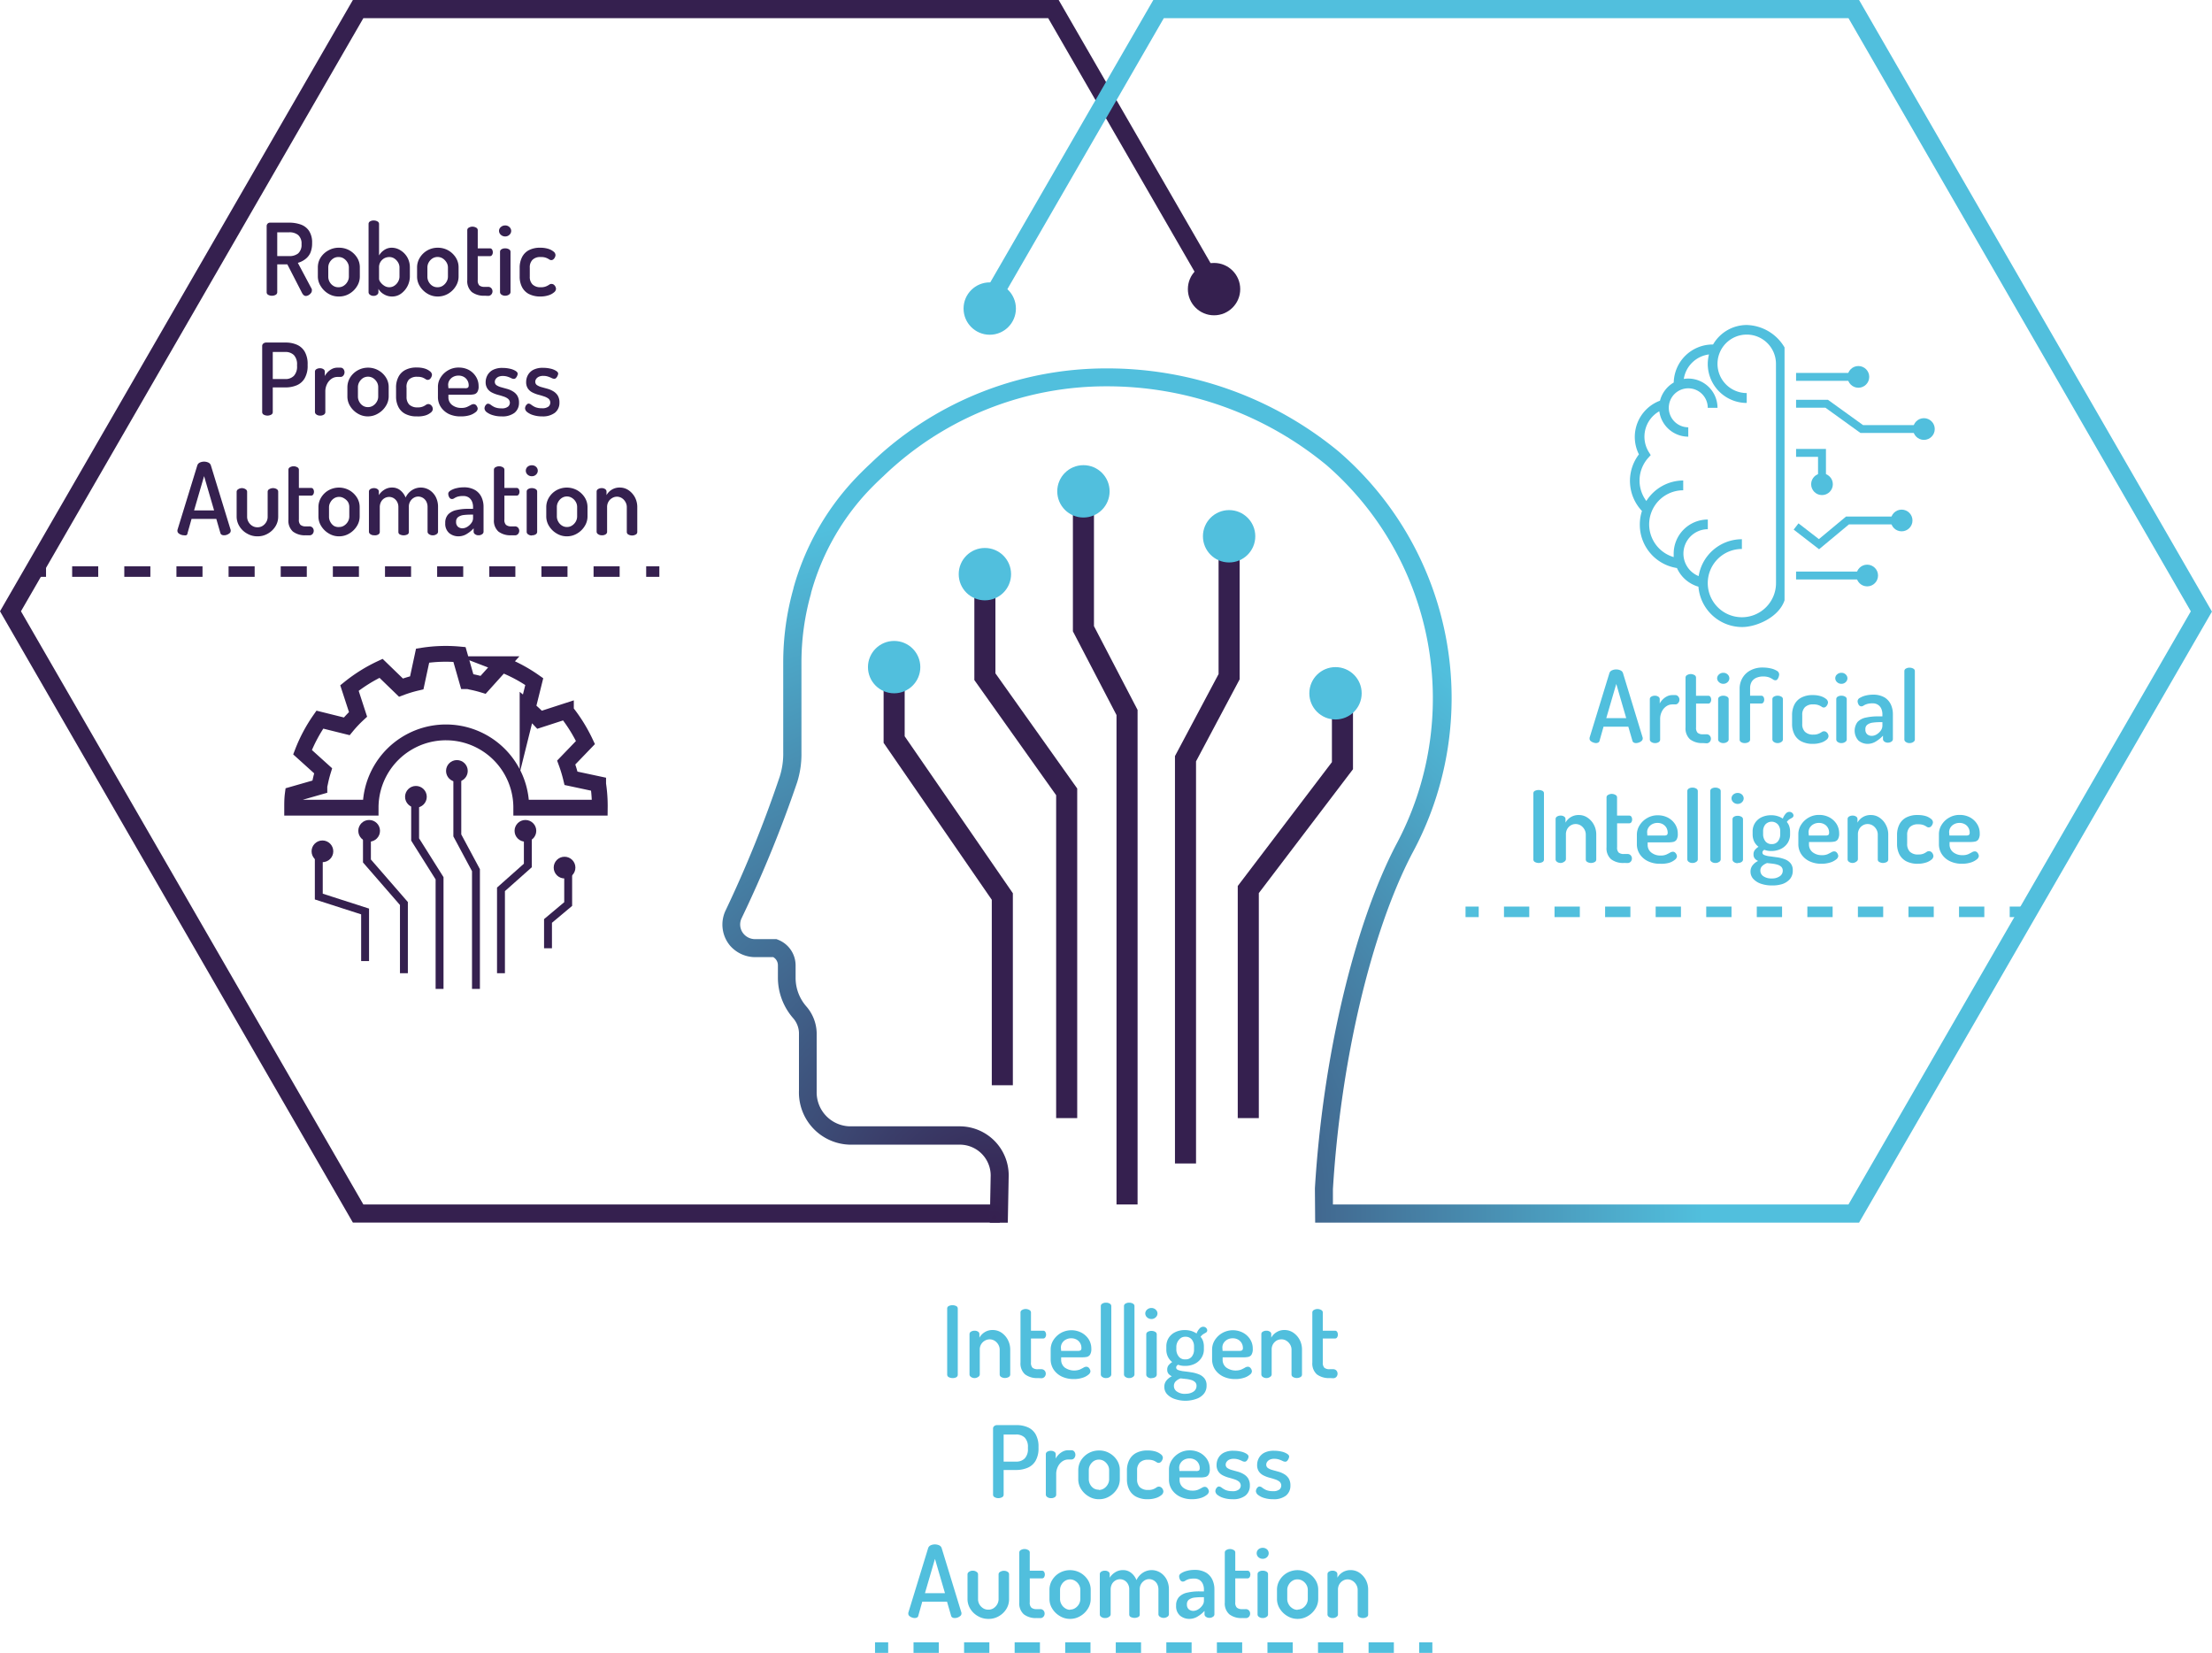 <svg id="Calque_2" data-name="Calque 2" xmlns="http://www.w3.org/2000/svg" xmlns:xlink="http://www.w3.org/1999/xlink" viewBox="0 0 419.99 313.79"><defs><style>.cls-1{fill:#51bfdd;}.cls-2{fill:#35204f;}.cls-10,.cls-3,.cls-4,.cls-5,.cls-6,.cls-7,.cls-8,.cls-9{fill:none;stroke-miterlimit:10;}.cls-10,.cls-3,.cls-4,.cls-6,.cls-9{stroke:#35204f;}.cls-3{stroke-width:4px;}.cls-4,.cls-5{stroke-width:1.5px;}.cls-5,.cls-7,.cls-8{stroke:#51bfdd;}.cls-6{stroke-width:3px;}.cls-10,.cls-7,.cls-8,.cls-9{stroke-width:2px;}.cls-8{stroke-dasharray:4.8 4.8;}.cls-10{stroke-dasharray:4.95 4.95;}.cls-11{fill:url(#radial-gradient);}</style><radialGradient id="radial-gradient" cx="200.43" cy="243.5" r="134.5" gradientUnits="userSpaceOnUse"><stop offset="0" stop-color="#35204f"/><stop offset="1" stop-color="#51bfdd"/></radialGradient></defs><title>ipa-001</title><path class="cls-1" d="M192.49,274a1.47,1.47,0,0,1-.69-.17.54.54,0,0,1-.31-.5V260.82a.51.51,0,0,1,.31-.5,1.58,1.58,0,0,1,.69-.15,1.55,1.55,0,0,1,.69.15.52.52,0,0,1,.32.5v12.55a.55.55,0,0,1-.32.5A1.44,1.44,0,0,1,192.49,274Z" transform="translate(-11.65 -12.38)"/><path class="cls-1" d="M196.72,274a1.13,1.13,0,0,1-.71-.21.6.6,0,0,1-.28-.46v-7.68a.54.54,0,0,1,.28-.46,1.27,1.27,0,0,1,.71-.18,1.11,1.11,0,0,1,.63.18.54.54,0,0,1,.26.46v.68a2.91,2.91,0,0,1,.94-1,2.76,2.76,0,0,1,1.6-.45,2.94,2.94,0,0,1,1.65.5,3.73,3.73,0,0,1,1.2,1.35,3.94,3.94,0,0,1,.46,1.89v4.7a.55.55,0,0,1-.32.5,1.47,1.47,0,0,1-.69.17,1.41,1.41,0,0,1-.66-.17.55.55,0,0,1-.33-.5v-4.7a1.9,1.9,0,0,0-.25-.95,2.13,2.13,0,0,0-.69-.74,1.79,1.79,0,0,0-1.84-.05,1.89,1.89,0,0,0-1,1.74v4.7a.57.57,0,0,1-.3.46A1.17,1.17,0,0,1,196.72,274Z" transform="translate(-11.65 -12.38)"/><path class="cls-1" d="M208.73,274a3.79,3.79,0,0,1-2.47-.71,2.78,2.78,0,0,1-.85-2.25v-9.51a.53.53,0,0,1,.31-.46,1.33,1.33,0,0,1,.68-.18,1.38,1.38,0,0,1,.68.18.54.54,0,0,1,.32.46v3.48h2.32a.44.44,0,0,1,.4.22,1,1,0,0,1,.15.52.9.9,0,0,1-.15.51.45.45,0,0,1-.4.23H207.4v4.55a1.35,1.35,0,0,0,.29,1,1.51,1.51,0,0,0,1,.28h.64a.84.84,0,0,1,.66.26.9.9,0,0,1,0,1.18.81.81,0,0,1-.66.27Z" transform="translate(-11.65 -12.38)"/><path class="cls-1" d="M215.54,274.19a5.31,5.31,0,0,1-2.28-.47,3.93,3.93,0,0,1-1.55-1.32,3.5,3.5,0,0,1-.57-2v-1.8a3.33,3.33,0,0,1,.54-1.84,4.18,4.18,0,0,1,1.43-1.34,4.14,4.14,0,0,1,3.85-.05,3.67,3.67,0,0,1,1.38,1.24,3.31,3.31,0,0,1,.52,1.82,2,2,0,0,1-.25,1.14,1,1,0,0,1-.64.42,4.61,4.61,0,0,1-.84.07h-4v.44a1.86,1.86,0,0,0,.69,1.51,3.13,3.13,0,0,0,2.86.37c.27-.13.51-.25.7-.36a1,1,0,0,1,.53-.17.64.64,0,0,1,.42.15,1,1,0,0,1,.26.36.83.83,0,0,1,.1.38.89.89,0,0,1-.39.62,3.17,3.17,0,0,1-1.09.58A5.21,5.21,0,0,1,215.54,274.19Zm-2.41-5.35h3.15a1,1,0,0,0,.56-.11.6.6,0,0,0,.14-.46,1.77,1.77,0,0,0-.25-.92,1.73,1.73,0,0,0-.68-.66,2,2,0,0,0-1-.24,2.06,2.06,0,0,0-1,.23,1.83,1.83,0,0,0-.7.62,1.64,1.64,0,0,0-.27.93Z" transform="translate(-11.65 -12.38)"/><path class="cls-1" d="M221.65,274a1.13,1.13,0,0,1-.71-.21.57.57,0,0,1-.28-.46v-13a.52.52,0,0,1,.28-.46,1.27,1.27,0,0,1,.71-.18,1.34,1.34,0,0,1,.71.18.53.53,0,0,1,.29.46v13a.59.59,0,0,1-.29.46A1.19,1.19,0,0,1,221.65,274Z" transform="translate(-11.65 -12.38)"/><path class="cls-1" d="M226.05,274a1.13,1.13,0,0,1-.71-.21.57.57,0,0,1-.28-.46v-13a.52.52,0,0,1,.28-.46,1.27,1.27,0,0,1,.71-.18,1.34,1.34,0,0,1,.71.18.53.53,0,0,1,.29.46v13a.59.59,0,0,1-.29.46A1.19,1.19,0,0,1,226.05,274Z" transform="translate(-11.65 -12.38)"/><path class="cls-1" d="M230.28,262.79a1.2,1.2,0,0,1-.84-.32,1,1,0,0,1-.34-.72,1,1,0,0,1,.34-.74,1.2,1.2,0,0,1,.84-.31,1.12,1.12,0,0,1,.8.31,1,1,0,0,1,.34.74,1,1,0,0,1-.34.72A1.13,1.13,0,0,1,230.28,262.79Zm0,11.25a1.13,1.13,0,0,1-.71-.21.57.57,0,0,1-.28-.46v-7.68a.52.52,0,0,1,.28-.46,1.27,1.27,0,0,1,.71-.18,1.34,1.34,0,0,1,.71.18.53.53,0,0,1,.29.46v7.68a.59.59,0,0,1-.29.46A1.19,1.19,0,0,1,230.28,274Z" transform="translate(-11.65 -12.38)"/><path class="cls-1" d="M236.75,278.31a6.26,6.26,0,0,1-2-.32,3.51,3.51,0,0,1-1.48-.9,2,2,0,0,1-.55-1.4,1.84,1.84,0,0,1,.43-1.26,3,3,0,0,1,1-.77,1.87,1.87,0,0,1-.63-.46,1.19,1.19,0,0,1-.25-.79,1.3,1.3,0,0,1,.27-.86,3.07,3.07,0,0,1,.68-.59,2.76,2.76,0,0,1-.82-1,3,3,0,0,1-.3-1.36V268a3,3,0,0,1,.44-1.61,3,3,0,0,1,1.24-1.1,4.09,4.09,0,0,1,1.85-.4,4.31,4.31,0,0,1,1.21.17,3.79,3.79,0,0,1,1,.48,2.86,2.86,0,0,1,.62-1,.91.91,0,0,1,.6-.28.78.78,0,0,1,.6.22.71.71,0,0,1,.21.46.5.5,0,0,1-.08.27.59.59,0,0,1-.24.2l-.45.26a2,2,0,0,0-.5.5,2.33,2.33,0,0,1,.48.84,3.19,3.19,0,0,1,.15,1v.53a2.92,2.92,0,0,1-.46,1.62,3.17,3.17,0,0,1-1.27,1.13,4.1,4.1,0,0,1-1.86.4,3.56,3.56,0,0,1-1.31-.22,1,1,0,0,0-.25.21.5.5,0,0,0-.11.32c0,.22.14.39.42.49a4.94,4.94,0,0,0,1.07.23c.44.05.9.11,1.4.19a6.32,6.32,0,0,1,1.39.37,2.53,2.53,0,0,1,1.07.76,2.06,2.06,0,0,1,.42,1.37,2.36,2.36,0,0,1-.55,1.62,3.19,3.19,0,0,1-1.45.94A6.23,6.23,0,0,1,236.75,278.31Zm0-1.33a2.59,2.59,0,0,0,1.51-.41,1.26,1.26,0,0,0,.57-1.07.94.94,0,0,0-.28-.74,1.81,1.81,0,0,0-.74-.4,5.63,5.63,0,0,0-1-.19l-1-.11a2.41,2.41,0,0,0-.9.54,1.18,1.18,0,0,0-.37.88,1.25,1.25,0,0,0,.6,1.1A2.68,2.68,0,0,0,236.71,277Zm0-6.53a1.43,1.43,0,0,0,1.19-.53,2.09,2.09,0,0,0,.42-1.35V268a2.06,2.06,0,0,0-.42-1.31,1.48,1.48,0,0,0-1.21-.53,1.42,1.42,0,0,0-1.19.53A2.06,2.06,0,0,0,235,268v.51a2.13,2.13,0,0,0,.42,1.35A1.41,1.41,0,0,0,236.67,270.45Z" transform="translate(-11.65 -12.38)"/><path class="cls-1" d="M246.19,274.19a5.23,5.23,0,0,1-2.27-.47,3.89,3.89,0,0,1-1.56-1.32,3.5,3.5,0,0,1-.57-2v-1.8a3.33,3.33,0,0,1,.54-1.84,4.12,4.12,0,0,1,1.44-1.34,4.14,4.14,0,0,1,3.85-.05,3.64,3.64,0,0,1,1.37,1.24,3.23,3.23,0,0,1,.52,1.82,2.06,2.06,0,0,1-.24,1.14,1,1,0,0,1-.65.42,4.43,4.43,0,0,1-.83.07h-4v.44a1.84,1.84,0,0,0,.7,1.51,3.11,3.11,0,0,0,2.85.37c.28-.13.51-.25.7-.36a1,1,0,0,1,.53-.17.6.6,0,0,1,.42.15,1.07,1.07,0,0,1,.27.36,1,1,0,0,1,.09.38.89.89,0,0,1-.39.62,3.17,3.17,0,0,1-1.09.58A5.17,5.17,0,0,1,246.19,274.19Zm-2.41-5.35h3.15a1,1,0,0,0,.56-.11.56.56,0,0,0,.15-.46,1.87,1.87,0,0,0-.25-.92,1.8,1.8,0,0,0-.68-.66,2,2,0,0,0-1-.24,2.07,2.07,0,0,0-1,.23,1.91,1.91,0,0,0-.7.62,1.64,1.64,0,0,0-.27.93Z" transform="translate(-11.65 -12.38)"/><path class="cls-1" d="M252.13,274a1.13,1.13,0,0,1-.71-.21.57.57,0,0,1-.28-.46v-7.68a.52.52,0,0,1,.28-.46,1.27,1.27,0,0,1,.71-.18,1.11,1.11,0,0,1,.63.18.54.54,0,0,1,.26.46v.68a2.82,2.82,0,0,1,.94-1,2.76,2.76,0,0,1,1.6-.45,2.91,2.91,0,0,1,1.64.5,3.76,3.76,0,0,1,1.21,1.35,3.94,3.94,0,0,1,.45,1.89v4.7a.54.54,0,0,1-.31.5,1.44,1.44,0,0,1-1.36,0,.55.55,0,0,1-.32-.5v-4.7a1.9,1.9,0,0,0-.25-.95,2.16,2.16,0,0,0-.7-.74,1.71,1.71,0,0,0-1-.28,1.83,1.83,0,0,0-.88.23,2,2,0,0,0-.68.68,2,2,0,0,0-.26,1.06v4.7a.57.57,0,0,1-.3.46A1.17,1.17,0,0,1,252.13,274Z" transform="translate(-11.65 -12.38)"/><path class="cls-1" d="M264.14,274a3.79,3.79,0,0,1-2.47-.71,2.78,2.78,0,0,1-.85-2.25v-9.51a.53.53,0,0,1,.31-.46,1.32,1.32,0,0,1,.67-.18,1.42,1.42,0,0,1,.69.18.54.54,0,0,1,.32.46v3.48h2.31a.45.45,0,0,1,.41.22,1,1,0,0,1,.14.52.89.89,0,0,1-.14.51.45.45,0,0,1-.41.23h-2.31v4.55a1.35,1.35,0,0,0,.29,1,1.49,1.49,0,0,0,1,.28h.64a.84.84,0,0,1,.66.26.93.93,0,0,1,0,1.18.81.81,0,0,1-.66.27Z" transform="translate(-11.65 -12.38)"/><path class="cls-1" d="M201.21,296.8a1.41,1.41,0,0,1-.69-.17.54.54,0,0,1-.32-.49V283.58a.58.58,0,0,1,.22-.46.84.84,0,0,1,.56-.19h3.7a5.28,5.28,0,0,1,2.1.41,3.13,3.13,0,0,1,1.5,1.33,4.69,4.69,0,0,1,.55,2.44v.15a4.65,4.65,0,0,1-.56,2.45,3.14,3.14,0,0,1-1.53,1.33,5.47,5.47,0,0,1-2.18.41h-2.35v4.69a.53.53,0,0,1-.31.49A1.47,1.47,0,0,1,201.21,296.8Zm1-6.94h2.35a2.19,2.19,0,0,0,1.66-.61,2.54,2.54,0,0,0,.6-1.86v-.23a2.53,2.53,0,0,0-.6-1.85,2.26,2.26,0,0,0-1.66-.59h-2.35Z" transform="translate(-11.65 -12.38)"/><path class="cls-1" d="M211.19,296.8a1.14,1.14,0,0,1-.7-.21.58.58,0,0,1-.27-.45v-7.69a.53.53,0,0,1,.27-.46,1.28,1.28,0,0,1,.7-.18,1.12,1.12,0,0,1,.64.18.53.53,0,0,1,.27.46v.84a3,3,0,0,1,.55-.76,3.15,3.15,0,0,1,.83-.6,2.24,2.24,0,0,1,1-.23h.61a.69.69,0,0,1,.53.25,1,1,0,0,1,0,1.24.68.68,0,0,1-.53.27h-.61a2,2,0,0,0-1.1.34,2.59,2.59,0,0,0-.86,1,3.12,3.12,0,0,0-.33,1.49v3.89a.58.58,0,0,1-.29.45A1.23,1.23,0,0,1,211.19,296.8Z" transform="translate(-11.65 -12.38)"/><path class="cls-1" d="M220.27,297a3.6,3.6,0,0,1-1.91-.53,4.17,4.17,0,0,1-1.44-1.39,3.43,3.43,0,0,1-.54-1.85v-1.75a3.58,3.58,0,0,1,.52-1.86,4,4,0,0,1,3.39-1.87,3.83,3.83,0,0,1,2,.5,4,4,0,0,1,1.44,1.35,3.41,3.41,0,0,1,.54,1.88v1.75a3.45,3.45,0,0,1-.54,1.84,4.22,4.22,0,0,1-1.45,1.4A3.72,3.72,0,0,1,220.27,297Zm0-1.76a1.75,1.75,0,0,0,1-.29,2.11,2.11,0,0,0,.7-.75,1.87,1.87,0,0,0,.27-1v-1.75a1.85,1.85,0,0,0-.27-.95,2.25,2.25,0,0,0-.7-.74,1.84,1.84,0,0,0-1.95,0,2.2,2.2,0,0,0-.68.74,1.94,1.94,0,0,0-.26.95v1.75a2,2,0,0,0,.26,1,2,2,0,0,0,.69.75A1.75,1.75,0,0,0,220.29,295.19Z" transform="translate(-11.65 -12.38)"/><path class="cls-1" d="M229.59,297a4.57,4.57,0,0,1-2.25-.49,3.08,3.08,0,0,1-1.3-1.35,4.31,4.31,0,0,1-.42-1.93v-1.71a4.3,4.3,0,0,1,.42-1.92,3.08,3.08,0,0,1,1.29-1.36,4.45,4.45,0,0,1,2.22-.49,5,5,0,0,1,1.52.2,3,3,0,0,1,1,.53.86.86,0,0,1,.37.65,1.09,1.09,0,0,1-.11.41,1.15,1.15,0,0,1-.28.4.65.65,0,0,1-.43.16.71.71,0,0,1-.4-.15,3.42,3.42,0,0,0-.58-.3,2.85,2.85,0,0,0-1-.14,2.14,2.14,0,0,0-1.58.53,2.06,2.06,0,0,0-.51,1.48v1.71a2.06,2.06,0,0,0,.51,1.48,2.17,2.17,0,0,0,1.6.53,2.38,2.38,0,0,0,1-.16,3,3,0,0,0,.58-.32.77.77,0,0,1,.43-.15.73.73,0,0,1,.46.15,1,1,0,0,1,.31.38,1.06,1.06,0,0,1,.1.42.94.94,0,0,1-.39.67,3,3,0,0,1-1.06.55A4.85,4.85,0,0,1,229.59,297Z" transform="translate(-11.65 -12.38)"/><path class="cls-1" d="M238,297a5.16,5.16,0,0,1-2.28-.47,3.93,3.93,0,0,1-1.55-1.32,3.44,3.44,0,0,1-.57-2v-1.8a3.3,3.3,0,0,1,.54-1.84,4,4,0,0,1,1.43-1.34,3.9,3.9,0,0,1,2-.5,4.07,4.07,0,0,1,1.88.44,3.67,3.67,0,0,1,1.38,1.24,3.35,3.35,0,0,1,.52,1.83,1.91,1.91,0,0,1-.25,1.13,1,1,0,0,1-.64.42,4.6,4.6,0,0,1-.84.08h-4v.43a1.83,1.83,0,0,0,.69,1.51,2.77,2.77,0,0,0,1.78.56,2.58,2.58,0,0,0,1.08-.19c.28-.13.51-.25.7-.36a1.09,1.09,0,0,1,.53-.17.64.64,0,0,1,.42.15,1,1,0,0,1,.26.36.86.86,0,0,1,.1.38.93.93,0,0,1-.39.63,3.35,3.35,0,0,1-1.09.58A5.52,5.52,0,0,1,238,297Zm-2.41-5.35h3.15a.94.94,0,0,0,.56-.11.6.6,0,0,0,.14-.46,1.79,1.79,0,0,0-.25-.92,1.73,1.73,0,0,0-.68-.66,2,2,0,0,0-1-.24,2.07,2.07,0,0,0-1,.23,1.78,1.78,0,0,0-.7.63,1.59,1.59,0,0,0-.27.93Z" transform="translate(-11.65 -12.38)"/><path class="cls-1" d="M245.67,297a5.4,5.4,0,0,1-1.67-.23,3.55,3.55,0,0,1-1.17-.57,1,1,0,0,1-.42-.72,1.12,1.12,0,0,1,.08-.37,1,1,0,0,1,.25-.36.47.47,0,0,1,.35-.16.89.89,0,0,1,.52.22,4.25,4.25,0,0,0,.73.44,3.12,3.12,0,0,0,1.27.22,1.82,1.82,0,0,0,1.28-.33,1,1,0,0,0,.34-.7,1,1,0,0,0-.34-.77,2.52,2.52,0,0,0-.85-.44q-.53-.18-1.11-.33a5.94,5.94,0,0,1-1.11-.43,2.25,2.25,0,0,1-.85-.74,2.15,2.15,0,0,1-.33-1.25,2.73,2.73,0,0,1,.32-1.28,2.53,2.53,0,0,1,1-1,3.87,3.87,0,0,1,1.91-.4,6,6,0,0,1,1.36.15,3.42,3.42,0,0,1,1.07.41c.27.17.41.35.41.55a1.08,1.08,0,0,1-.09.37,1.29,1.29,0,0,1-.26.42.52.52,0,0,1-.41.18,1.2,1.2,0,0,1-.47-.14,5.29,5.29,0,0,0-.66-.27,2.84,2.84,0,0,0-.93-.14,1.9,1.9,0,0,0-.89.18,1.27,1.27,0,0,0-.48.43.93.93,0,0,0-.15.49.76.76,0,0,0,.32.65,2.88,2.88,0,0,0,.86.38l1.11.31a4.22,4.22,0,0,1,1.11.47,2.47,2.47,0,0,1,.86.81,2.5,2.5,0,0,1,.33,1.37,2.38,2.38,0,0,1-.86,1.91A3.76,3.76,0,0,1,245.67,297Z" transform="translate(-11.65 -12.38)"/><path class="cls-1" d="M253.37,297a5.44,5.44,0,0,1-1.67-.23,3.39,3.39,0,0,1-1.16-.57,1,1,0,0,1-.43-.72,1.12,1.12,0,0,1,.08-.37,1,1,0,0,1,.25-.36.49.49,0,0,1,.35-.16.87.87,0,0,1,.52.22,4.25,4.25,0,0,0,.73.44,3.13,3.13,0,0,0,1.28.22,1.86,1.86,0,0,0,1.28-.33,1,1,0,0,0,0-1.47,2.67,2.67,0,0,0-.86-.44q-.53-.18-1.11-.33a5.94,5.94,0,0,1-1.11-.43,2.33,2.33,0,0,1-.85-.74,2.15,2.15,0,0,1-.33-1.25,2.73,2.73,0,0,1,.32-1.28,2.53,2.53,0,0,1,1-1,3.87,3.87,0,0,1,1.91-.4,6.06,6.06,0,0,1,1.37.15,3.35,3.35,0,0,1,1.06.41c.28.17.42.35.42.55a1.14,1.14,0,0,1-.1.37,1.29,1.29,0,0,1-.26.42.5.5,0,0,1-.4.18,1.19,1.19,0,0,1-.48-.14,5.29,5.29,0,0,0-.66-.27,2.76,2.76,0,0,0-.93-.14,1.83,1.83,0,0,0-.88.18,1.31,1.31,0,0,0-.49.43.93.93,0,0,0-.15.49.76.76,0,0,0,.32.65,2.88,2.88,0,0,0,.86.38l1.12.31a4.52,4.52,0,0,1,1.11.47,2.53,2.53,0,0,1,.85.81,2.5,2.5,0,0,1,.33,1.37,2.38,2.38,0,0,1-.86,1.91A3.74,3.74,0,0,1,253.37,297Z" transform="translate(-11.65 -12.38)"/><path class="cls-1" d="M185.36,319.56a1.51,1.51,0,0,1-.57-.11,1.45,1.45,0,0,1-.49-.29.57.57,0,0,1-.19-.43.59.59,0,0,1,0-.17l3.77-12.29a.9.9,0,0,1,.48-.52,1.93,1.93,0,0,1,.79-.17,2,2,0,0,1,.81.17.87.87,0,0,1,.48.52l3.76,12.29a.79.79,0,0,1,0,.17.59.59,0,0,1-.2.42,1.75,1.75,0,0,1-.5.3,1.49,1.49,0,0,1-.58.11.93.93,0,0,1-.42-.09.53.53,0,0,1-.26-.32l-.78-2.7h-4.7l-.76,2.7a.45.45,0,0,1-.26.32A1,1,0,0,1,185.36,319.56Zm1.91-4.72h3.8l-1.9-6.51Z" transform="translate(-11.65 -12.38)"/><path class="cls-1" d="M199.32,319.72a3.82,3.82,0,0,1-2-.53,4,4,0,0,1-1.44-1.38,3.49,3.49,0,0,1-.53-1.83v-4.74a.57.57,0,0,1,.3-.46,1.17,1.17,0,0,1,.71-.21,1.15,1.15,0,0,1,.69.21.57.57,0,0,1,.3.46V316a1.93,1.93,0,0,0,.25.95,2.16,2.16,0,0,0,.7.74,1.8,1.8,0,0,0,1,.28,1.74,1.74,0,0,0,1-.28,2.13,2.13,0,0,0,.69-.74,1.94,1.94,0,0,0,.26-.95v-4.76a.54.54,0,0,1,.31-.46,1.38,1.38,0,0,1,.69-.19,1.27,1.27,0,0,1,.71.19.55.55,0,0,1,.28.46V316a3.49,3.49,0,0,1-.53,1.86,4,4,0,0,1-1.43,1.36A3.75,3.75,0,0,1,199.32,319.72Z" transform="translate(-11.65 -12.38)"/><path class="cls-1" d="M208.5,319.56a3.7,3.7,0,0,1-2.46-.71,2.75,2.75,0,0,1-.86-2.25v-9.5a.54.54,0,0,1,.31-.46,1.37,1.37,0,0,1,1.36,0,.51.51,0,0,1,.32.46v3.47h2.32a.48.48,0,0,1,.41.23,1,1,0,0,1,0,1,.46.46,0,0,1-.41.23h-2.32v4.55a1.29,1.29,0,0,0,.3,1,1.46,1.46,0,0,0,1,.29h.65a.81.81,0,0,1,.65.25.87.87,0,0,1,.22.6.88.88,0,0,1-.22.59.78.78,0,0,1-.65.26Z" transform="translate(-11.65 -12.38)"/><path class="cls-1" d="M214.8,319.72a3.64,3.64,0,0,1-1.92-.54,4.14,4.14,0,0,1-1.43-1.39,3.41,3.41,0,0,1-.54-1.85V314.2a3.48,3.48,0,0,1,.52-1.86,3.89,3.89,0,0,1,1.42-1.37,4.06,4.06,0,0,1,3.92,0,4.12,4.12,0,0,1,1.43,1.35,3.42,3.42,0,0,1,.54,1.89v1.74a3.42,3.42,0,0,1-.54,1.84,4.11,4.11,0,0,1-1.44,1.4A3.73,3.73,0,0,1,214.8,319.72Zm0-1.77a1.71,1.71,0,0,0,1-.28,2.13,2.13,0,0,0,.71-.75,2,2,0,0,0,.26-1V314.2a1.91,1.91,0,0,0-.26-.95,2.1,2.1,0,0,0-.71-.74,1.77,1.77,0,0,0-1.94,0,2.11,2.11,0,0,0-.68.74,1.91,1.91,0,0,0-.26.95v1.74a2,2,0,0,0,.26,1,2.07,2.07,0,0,0,.69.75A1.72,1.72,0,0,0,214.82,318Z" transform="translate(-11.65 -12.38)"/><path class="cls-1" d="M221.46,319.56a1.13,1.13,0,0,1-.71-.21.56.56,0,0,1-.28-.45v-7.68a.54.54,0,0,1,.28-.47,1.27,1.27,0,0,1,.71-.18,1.05,1.05,0,0,1,.62.18.55.55,0,0,1,.27.47v.68a3.19,3.19,0,0,1,1-1,2.67,2.67,0,0,1,1.57-.44,2.36,2.36,0,0,1,1.51.53,3.2,3.2,0,0,1,1,1.37,3.41,3.41,0,0,1,1.27-1.44,3.06,3.06,0,0,1,1.59-.46,3.12,3.12,0,0,1,1.6.43,3.44,3.44,0,0,1,1.23,1.28,4.09,4.09,0,0,1,.47,2v4.7a.57.57,0,0,1-.29.45,1.21,1.21,0,0,1-.71.21,1.18,1.18,0,0,1-.7-.21.57.57,0,0,1-.29-.45v-4.7a2.21,2.21,0,0,0-.26-1.1,1.77,1.77,0,0,0-.66-.67,1.71,1.71,0,0,0-.84-.23,1.64,1.64,0,0,0-.86.24,2.08,2.08,0,0,0-.66.66,2,2,0,0,0-.27,1.06v4.76a.5.5,0,0,1-.31.49,1.62,1.62,0,0,1-1.36,0,.51.51,0,0,1-.32-.49v-4.74a2,2,0,0,0-.25-1.05,1.8,1.8,0,0,0-.64-.67,1.68,1.68,0,0,0-.87-.24,1.76,1.76,0,0,0-1.51.89,2.17,2.17,0,0,0-.26,1.09v4.7a.57.57,0,0,1-.29.45A1.21,1.21,0,0,1,221.46,319.56Z" transform="translate(-11.65 -12.38)"/><path class="cls-1" d="M237.49,319.72a2.73,2.73,0,0,1-1.79-.62,2.33,2.33,0,0,1-.74-1.89,2.3,2.3,0,0,1,.57-1.67,3.06,3.06,0,0,1,1.57-.81,9.88,9.88,0,0,1,2.3-.23h.84v-.34a2.64,2.64,0,0,0-.18-1,1.81,1.81,0,0,0-.59-.78,1.76,1.76,0,0,0-1.11-.31,3.36,3.36,0,0,0-1.08.13,2.68,2.68,0,0,0-.61.29.77.77,0,0,1-.42.15.59.59,0,0,1-.53-.33,1.46,1.46,0,0,1-.19-.68c0-.23.15-.43.45-.61a3.67,3.67,0,0,1,1.11-.44,5.4,5.4,0,0,1,1.31-.16,4.2,4.2,0,0,1,2.24.52,3.1,3.1,0,0,1,1.21,1.36,4.3,4.3,0,0,1,.38,1.8v4.76a.55.55,0,0,1-.28.46,1.09,1.09,0,0,1-.69.2,1,1,0,0,1-.64-.2.56.56,0,0,1-.27-.46v-.66a5.48,5.48,0,0,1-1.2,1A3,3,0,0,1,237.49,319.72Zm.72-1.52a1.81,1.81,0,0,0,.94-.29,2.65,2.65,0,0,0,.77-.72,1.52,1.52,0,0,0,.32-.89v-.7h-.48a11.71,11.71,0,0,0-1.36.08,2.29,2.29,0,0,0-1,.38,1.07,1.07,0,0,0-.39.91,1.16,1.16,0,0,0,.35.93A1.33,1.33,0,0,0,238.21,318.2Z" transform="translate(-11.65 -12.38)"/><path class="cls-1" d="M247.52,319.56a3.7,3.7,0,0,1-2.46-.71,2.75,2.75,0,0,1-.86-2.25v-9.5a.54.54,0,0,1,.31-.46,1.37,1.37,0,0,1,1.36,0,.51.51,0,0,1,.32.46v3.47h2.32a.48.48,0,0,1,.41.23,1,1,0,0,1,0,1,.46.46,0,0,1-.41.23h-2.32v4.55a1.29,1.29,0,0,0,.3,1,1.46,1.46,0,0,0,1,.29h.65a.81.81,0,0,1,.65.25.87.87,0,0,1,.22.6.88.88,0,0,1-.22.59.78.78,0,0,1-.65.26Z" transform="translate(-11.65 -12.38)"/><path class="cls-1" d="M251.41,308.31a1.16,1.16,0,0,1-.84-.32,1,1,0,0,1,0-1.46,1.24,1.24,0,0,1,.84-.3,1.18,1.18,0,0,1,.81.3,1,1,0,0,1,0,1.46A1.11,1.11,0,0,1,251.41,308.31Zm0,11.25a1.13,1.13,0,0,1-.71-.21.56.56,0,0,1-.28-.45v-7.68a.54.54,0,0,1,.28-.47,1.27,1.27,0,0,1,.71-.18,1.34,1.34,0,0,1,.71.18.53.53,0,0,1,.29.47v7.68a.55.55,0,0,1-.29.45A1.19,1.19,0,0,1,251.41,319.56Z" transform="translate(-11.65 -12.38)"/><path class="cls-1" d="M258,319.72a3.67,3.67,0,0,1-1.92-.54,4.14,4.14,0,0,1-1.43-1.39,3.41,3.41,0,0,1-.54-1.85V314.2a3.48,3.48,0,0,1,.52-1.86,3.89,3.89,0,0,1,1.42-1.37,4.06,4.06,0,0,1,3.92,0,4,4,0,0,1,1.43,1.35,3.42,3.42,0,0,1,.54,1.89v1.74a3.42,3.42,0,0,1-.54,1.84,4.11,4.11,0,0,1-1.44,1.4A3.73,3.73,0,0,1,258,319.72Zm0-1.77a1.77,1.77,0,0,0,1-.28,2.19,2.19,0,0,0,.7-.75,2,2,0,0,0,.26-1V314.2a1.91,1.91,0,0,0-.26-.95,2.16,2.16,0,0,0-.7-.74,1.78,1.78,0,0,0-1-.29,1.74,1.74,0,0,0-1,.29,2.11,2.11,0,0,0-.68.74,1.91,1.91,0,0,0-.26.95v1.74a2,2,0,0,0,.26,1,2.07,2.07,0,0,0,.69.75A1.72,1.72,0,0,0,258.05,318Z" transform="translate(-11.65 -12.38)"/><path class="cls-1" d="M264.69,319.56a1.13,1.13,0,0,1-.71-.21.56.56,0,0,1-.28-.45v-7.68a.54.54,0,0,1,.28-.47,1.27,1.27,0,0,1,.71-.18,1.05,1.05,0,0,1,.62.18.55.55,0,0,1,.27.47v.68a2.76,2.76,0,0,1,.94-1,2.81,2.81,0,0,1,1.6-.44,2.91,2.91,0,0,1,1.64.5,3.85,3.85,0,0,1,1.21,1.35,3.94,3.94,0,0,1,.45,1.89v4.7a.53.53,0,0,1-.31.49,1.44,1.44,0,0,1-1.36,0,.54.54,0,0,1-.32-.49v-4.7a1.91,1.91,0,0,0-.26-.95,2,2,0,0,0-.69-.74,1.73,1.73,0,0,0-1.84-.05,1.9,1.9,0,0,0-.68.67,2,2,0,0,0-.27,1.07v4.7a.57.57,0,0,1-.29.45A1.19,1.19,0,0,1,264.69,319.56Z" transform="translate(-11.65 -12.38)"/><path class="cls-1" d="M314.71,153.45a1.62,1.62,0,0,1-.57-.12,1.39,1.39,0,0,1-.49-.29.56.56,0,0,1-.19-.43s0-.09,0-.17l3.77-12.29a.85.85,0,0,1,.49-.51,1.94,1.94,0,0,1,1.59,0,.85.85,0,0,1,.49.51l3.75,12.29a.49.49,0,0,1,0,.17.59.59,0,0,1-.2.42,1.35,1.35,0,0,1-.49.3,1.54,1.54,0,0,1-.58.12.83.83,0,0,1-.43-.1.52.52,0,0,1-.25-.32l-.78-2.69h-4.71l-.76,2.69a.43.43,0,0,1-.25.32A.93.93,0,0,1,314.71,153.45Zm1.92-4.73h3.79l-1.89-6.5Z" transform="translate(-11.65 -12.38)"/><path class="cls-1" d="M325.87,153.45a1.14,1.14,0,0,1-.7-.21.58.58,0,0,1-.27-.46V145.1a.53.53,0,0,1,.27-.46,1.28,1.28,0,0,1,.7-.18,1.12,1.12,0,0,1,.64.18.53.53,0,0,1,.27.46v.84a3,3,0,0,1,.56-.76,3.1,3.1,0,0,1,.82-.6,2.26,2.26,0,0,1,1-.24h.6a.68.68,0,0,1,.53.26.87.87,0,0,1,.23.62.89.89,0,0,1-.23.62.66.66,0,0,1-.53.27h-.6a2,2,0,0,0-1.1.34,2.53,2.53,0,0,0-.87,1,3.1,3.1,0,0,0-.33,1.49v3.88a.59.59,0,0,1-.29.46A1.23,1.23,0,0,1,325.87,153.45Z" transform="translate(-11.65 -12.38)"/><path class="cls-1" d="M335,153.45a3.76,3.76,0,0,1-2.46-.71,2.78,2.78,0,0,1-.86-2.25V141a.54.54,0,0,1,.32-.47,1.29,1.29,0,0,1,.67-.18,1.36,1.36,0,0,1,.68.18.53.53,0,0,1,.32.47v3.47H336a.46.46,0,0,1,.41.22,1,1,0,0,1,.14.52,1,1,0,0,1-.14.51.47.47,0,0,1-.41.23h-2.32v4.55a1.31,1.31,0,0,0,.3,1,1.46,1.46,0,0,0,1,.28h.65a.8.8,0,0,1,.65.26.9.9,0,0,1,0,1.18.78.78,0,0,1-.65.27Z" transform="translate(-11.65 -12.38)"/><path class="cls-1" d="M338.86,142.2a1.16,1.16,0,0,1-.83-.32,1,1,0,0,1-.35-.72,1,1,0,0,1,.35-.74,1.16,1.16,0,0,1,.83-.31,1.14,1.14,0,0,1,.81.31,1,1,0,0,1,.33.74,1,1,0,0,1-.33.72A1.15,1.15,0,0,1,338.86,142.2Zm0,11.25a1.13,1.13,0,0,1-.71-.21.6.6,0,0,1-.28-.46V145.1a.54.54,0,0,1,.28-.46,1.27,1.27,0,0,1,.71-.18,1.31,1.31,0,0,1,.71.18.53.53,0,0,1,.3.46v7.68a.57.57,0,0,1-.3.46A1.17,1.17,0,0,1,338.86,153.45Z" transform="translate(-11.65 -12.38)"/><path class="cls-1" d="M342.92,153.45a1.22,1.22,0,0,1-.69-.18.54.54,0,0,1-.28-.47v-9.73a4,4,0,0,1,.52-1.95,3.79,3.79,0,0,1,1.51-1.46,4.77,4.77,0,0,1,2.37-.55,6.58,6.58,0,0,1,1.48.16,3.83,3.83,0,0,1,1.18.45.83.83,0,0,1,.45.68,1.58,1.58,0,0,1-.07.4,1.5,1.5,0,0,1-.24.51.48.48,0,0,1-.41.22.8.8,0,0,1-.46-.17,4.23,4.23,0,0,0-.69-.37,3.3,3.3,0,0,0-1.22-.18,3,3,0,0,0-1.07.18,2,2,0,0,0-.77.46,1.77,1.77,0,0,0-.44.68,2.34,2.34,0,0,0-.15.85v1.48h2.11a.48.48,0,0,1,.43.22,1,1,0,0,1,.14.52,1,1,0,0,1-.14.51.49.49,0,0,1-.43.23h-2.11v6.86a.54.54,0,0,1-.3.47A1.37,1.37,0,0,1,342.92,153.45Zm6.24,0a1.14,1.14,0,0,1-.7-.21.59.59,0,0,1-.29-.46V145.1a.53.53,0,0,1,.29-.46,1.28,1.28,0,0,1,.7-.18,1.31,1.31,0,0,1,.71.18.53.53,0,0,1,.3.46v7.68a.57.57,0,0,1-.3.46A1.17,1.17,0,0,1,349.16,153.45Z" transform="translate(-11.65 -12.38)"/><path class="cls-1" d="M355.88,153.6a4.68,4.68,0,0,1-2.25-.49,3.08,3.08,0,0,1-1.3-1.35,4.32,4.32,0,0,1-.42-1.94v-1.7a4.37,4.37,0,0,1,.42-1.93,3.06,3.06,0,0,1,1.29-1.35,4.45,4.45,0,0,1,2.22-.5,4.94,4.94,0,0,1,1.52.21,3,3,0,0,1,1,.52.87.87,0,0,1,.37.66,1.09,1.09,0,0,1-.11.41,1.11,1.11,0,0,1-.28.39.61.61,0,0,1-.43.17.73.73,0,0,1-.4-.16,2.84,2.84,0,0,0-.58-.29,2.62,2.62,0,0,0-1-.14,2.1,2.1,0,0,0-1.58.53,2,2,0,0,0-.51,1.48v1.7a2,2,0,0,0,.51,1.48,2.13,2.13,0,0,0,1.6.54,2.36,2.36,0,0,0,1-.17,3,3,0,0,0,.58-.31.77.77,0,0,1,.43-.15.73.73,0,0,1,.46.15,1,1,0,0,1,.31.38,1,1,0,0,1,.1.42.94.94,0,0,1-.39.66,2.86,2.86,0,0,1-1.06.56A4.85,4.85,0,0,1,355.88,153.6Z" transform="translate(-11.65 -12.38)"/><path class="cls-1" d="M361.28,142.2a1.18,1.18,0,0,1-.83-.32,1,1,0,0,1-.34-.72.94.94,0,0,1,.34-.74,1.17,1.17,0,0,1,.83-.31,1.12,1.12,0,0,1,.81.31,1,1,0,0,1,.33.74,1,1,0,0,1-.33.72A1.13,1.13,0,0,1,361.28,142.2Zm0,11.25a1.13,1.13,0,0,1-.71-.21.58.58,0,0,1-.27-.46V145.1a.53.53,0,0,1,.27-.46,1.27,1.27,0,0,1,.71-.18,1.31,1.31,0,0,1,.71.18.53.53,0,0,1,.3.46v7.68a.57.57,0,0,1-.3.46A1.17,1.17,0,0,1,361.28,153.45Z" transform="translate(-11.65 -12.38)"/><path class="cls-1" d="M366.31,153.6a2.73,2.73,0,0,1-1.79-.62,2.78,2.78,0,0,1-.17-3.55,3,3,0,0,1,1.57-.82,10.46,10.46,0,0,1,2.3-.23h.84V148a2.64,2.64,0,0,0-.18-1,1.72,1.72,0,0,0-.59-.77,1.77,1.77,0,0,0-1.11-.32,3.32,3.32,0,0,0-1.08.14,2.5,2.5,0,0,0-.61.28.77.77,0,0,1-.42.15.6.6,0,0,1-.53-.33,1.42,1.42,0,0,1-.19-.67.76.76,0,0,1,.45-.62,4.08,4.08,0,0,1,1.11-.44,5.94,5.94,0,0,1,1.31-.16,4.29,4.29,0,0,1,2.24.52,3.1,3.1,0,0,1,1.21,1.36,4.37,4.37,0,0,1,.38,1.8v4.76a.57.57,0,0,1-.27.47,1.2,1.2,0,0,1-.7.2,1,1,0,0,1-.64-.2.57.57,0,0,1-.27-.47v-.66a5.66,5.66,0,0,1-1.19,1A3,3,0,0,1,366.31,153.6Zm.72-1.52a1.77,1.77,0,0,0,.94-.28,2.68,2.68,0,0,0,.78-.72,1.58,1.58,0,0,0,.31-.9v-.7h-.48a9.81,9.81,0,0,0-1.36.09,2.1,2.1,0,0,0-1,.38,1,1,0,0,0-.39.9,1.15,1.15,0,0,0,.35.94A1.35,1.35,0,0,0,367,152.08Z" transform="translate(-11.65 -12.38)"/><path class="cls-1" d="M374.22,153.45a1.13,1.13,0,0,1-.71-.21.57.57,0,0,1-.28-.46v-13a.52.52,0,0,1,.28-.46,1.27,1.27,0,0,1,.71-.18,1.34,1.34,0,0,1,.71.18.51.51,0,0,1,.29.46v13a.56.56,0,0,1-.29.46A1.19,1.19,0,0,1,374.22,153.45Z" transform="translate(-11.65 -12.38)"/><path class="cls-1" d="M303.8,176.21a1.48,1.48,0,0,1-.7-.17.55.55,0,0,1-.31-.49V163a.51.51,0,0,1,.31-.49,1.69,1.69,0,0,1,1.39,0,.5.5,0,0,1,.31.49v12.56a.53.53,0,0,1-.31.49A1.47,1.47,0,0,1,303.8,176.21Z" transform="translate(-11.65 -12.38)"/><path class="cls-1" d="M308,176.21a1.16,1.16,0,0,1-.72-.21.58.58,0,0,1-.27-.45v-7.69a.54.54,0,0,1,.27-.46,1.3,1.3,0,0,1,.72-.18,1.05,1.05,0,0,1,.62.18.54.54,0,0,1,.27.46v.69a2.76,2.76,0,0,1,.94-1,2.81,2.81,0,0,1,1.6-.44,2.85,2.85,0,0,1,1.64.5,3.69,3.69,0,0,1,1.21,1.35,3.93,3.93,0,0,1,.45,1.88v4.71a.53.53,0,0,1-.31.49,1.44,1.44,0,0,1-1.36,0,.54.54,0,0,1-.32-.49v-4.71a1.94,1.94,0,0,0-.26-1,2.13,2.13,0,0,0-.69-.74,1.8,1.8,0,0,0-1-.28,1.73,1.73,0,0,0-.87.24,1.82,1.82,0,0,0-.68.67,2,2,0,0,0-.27,1.06v4.71a.58.58,0,0,1-.29.45A1.21,1.21,0,0,1,308,176.21Z" transform="translate(-11.65 -12.38)"/><path class="cls-1" d="M320,176.21a3.78,3.78,0,0,1-2.46-.71,2.75,2.75,0,0,1-.86-2.25v-9.5a.54.54,0,0,1,.32-.47,1.32,1.32,0,0,1,.67-.18,1.36,1.36,0,0,1,.68.18.54.54,0,0,1,.33.47v3.47H321a.47.47,0,0,1,.41.23,1,1,0,0,1,0,1,.47.47,0,0,1-.41.23h-2.31v4.55a1.29,1.29,0,0,0,.29,1,1.48,1.48,0,0,0,1,.28h.65a.8.8,0,0,1,.65.26.87.87,0,0,1,.22.6.9.9,0,0,1-.22.59.8.8,0,0,1-.65.26Z" transform="translate(-11.65 -12.38)"/><path class="cls-1" d="M326.84,176.36a5.09,5.09,0,0,1-2.27-.47,3.89,3.89,0,0,1-1.56-1.32,3.44,3.44,0,0,1-.57-2v-1.8A3.3,3.3,0,0,1,323,169a4,4,0,0,1,1.44-1.34,3.88,3.88,0,0,1,2-.5,4.1,4.1,0,0,1,1.88.44,3.64,3.64,0,0,1,1.37,1.24,3.26,3.26,0,0,1,.52,1.83,2,2,0,0,1-.24,1.13,1,1,0,0,1-.65.42,4.41,4.41,0,0,1-.83.08h-4v.43a1.81,1.81,0,0,0,.7,1.51,2.74,2.74,0,0,0,1.77.56,2.58,2.58,0,0,0,1.08-.19c.28-.13.51-.25.7-.36a1.09,1.09,0,0,1,.53-.17.6.6,0,0,1,.42.15,1.07,1.07,0,0,1,.27.36,1,1,0,0,1,.09.38.93.93,0,0,1-.39.63,3.35,3.35,0,0,1-1.09.58A5.48,5.48,0,0,1,326.84,176.36ZM324.43,171h3.15a.92.92,0,0,0,.56-.11.56.56,0,0,0,.15-.46,1.9,1.9,0,0,0-.25-.92,1.8,1.8,0,0,0-.68-.66,2,2,0,0,0-1-.24,2.1,2.1,0,0,0-1,.23,1.85,1.85,0,0,0-.7.63,1.59,1.59,0,0,0-.27.93Z" transform="translate(-11.65 -12.38)"/><path class="cls-1" d="M333,176.21a1.13,1.13,0,0,1-.71-.21.58.58,0,0,1-.27-.45v-13a.54.54,0,0,1,.27-.46,1.27,1.27,0,0,1,.71-.18,1.31,1.31,0,0,1,.71.18.54.54,0,0,1,.3.46v13a.57.57,0,0,1-.3.45A1.17,1.17,0,0,1,333,176.21Z" transform="translate(-11.65 -12.38)"/><path class="cls-1" d="M337.35,176.21a1.13,1.13,0,0,1-.71-.21.58.58,0,0,1-.27-.45v-13a.54.54,0,0,1,.27-.46,1.27,1.27,0,0,1,.71-.18,1.31,1.31,0,0,1,.71.18.54.54,0,0,1,.3.46v13a.57.57,0,0,1-.3.45A1.17,1.17,0,0,1,337.35,176.21Z" transform="translate(-11.65 -12.38)"/><path class="cls-1" d="M341.58,165a1.18,1.18,0,0,1-.83-.32,1,1,0,0,1-.34-.72.94.94,0,0,1,.34-.74,1.21,1.21,0,0,1,.83-.3,1.16,1.16,0,0,1,.81.3,1,1,0,0,1,.33.74,1,1,0,0,1-.33.72A1.13,1.13,0,0,1,341.58,165Zm0,11.25a1.13,1.13,0,0,1-.71-.21.58.58,0,0,1-.27-.45v-7.69a.54.54,0,0,1,.27-.46,1.27,1.27,0,0,1,.71-.18,1.31,1.31,0,0,1,.71.18.54.54,0,0,1,.3.46v7.69a.57.57,0,0,1-.3.45A1.17,1.17,0,0,1,341.58,176.21Z" transform="translate(-11.65 -12.38)"/><path class="cls-1" d="M348.05,180.48a6.31,6.31,0,0,1-2-.31,3.48,3.48,0,0,1-1.48-.91,2,2,0,0,1-.55-1.4,1.86,1.86,0,0,1,.44-1.26,2.93,2.93,0,0,1,1-.77,1.68,1.68,0,0,1-.62-.45,1.16,1.16,0,0,1-.25-.8,1.27,1.27,0,0,1,.27-.85,2.65,2.65,0,0,1,.68-.59,2.82,2.82,0,0,1-.83-1,3.17,3.17,0,0,1-.29-1.35v-.53a2.94,2.94,0,0,1,.44-1.62,3,3,0,0,1,1.24-1.1,4.16,4.16,0,0,1,1.85-.39,3.87,3.87,0,0,1,1.2.17,3.54,3.54,0,0,1,1,.47,3,3,0,0,1,.61-1,.91.91,0,0,1,.6-.28.79.79,0,0,1,.61.23.67.67,0,0,1,.21.45.47.47,0,0,1-.09.28.6.6,0,0,1-.24.2l-.44.25a1.87,1.87,0,0,0-.5.51,2.27,2.27,0,0,1,.47.83,3.3,3.3,0,0,1,.15,1v.53a3,3,0,0,1-.45,1.61,3.17,3.17,0,0,1-1.27,1.13,4.17,4.17,0,0,1-1.86.41,3.52,3.52,0,0,1-1.31-.23.92.92,0,0,0-.26.22.45.45,0,0,0-.1.31c0,.23.14.39.42.49a4.2,4.2,0,0,0,1.07.23l1.39.19a7,7,0,0,1,1.4.37,2.59,2.59,0,0,1,1.07.76,2.06,2.06,0,0,1,.41,1.37,2.4,2.4,0,0,1-.55,1.63,3.3,3.3,0,0,1-1.45.94A6.23,6.23,0,0,1,348.05,180.48Zm0-1.33a2.5,2.5,0,0,0,1.51-.41,1.24,1.24,0,0,0,.58-1.07,1,1,0,0,0-.29-.74,1.8,1.8,0,0,0-.74-.4,5.71,5.71,0,0,0-.95-.19l-1-.11a2.6,2.6,0,0,0-.9.54,1.15,1.15,0,0,0-.37.88,1.24,1.24,0,0,0,.6,1.1A2.62,2.62,0,0,0,348,179.15Zm0-6.52a1.44,1.44,0,0,0,1.18-.53,2.14,2.14,0,0,0,.43-1.35v-.53a2,2,0,0,0-.43-1.31,1.62,1.62,0,0,0-2.4,0,2,2,0,0,0-.42,1.31v.51a2.17,2.17,0,0,0,.42,1.35A1.45,1.45,0,0,0,348,172.63Z" transform="translate(-11.65 -12.38)"/><path class="cls-1" d="M357.5,176.36a5.16,5.16,0,0,1-2.28-.47,3.86,3.86,0,0,1-1.55-1.32,3.44,3.44,0,0,1-.57-2v-1.8a3.3,3.3,0,0,1,.54-1.84,4,4,0,0,1,1.43-1.34,3.88,3.88,0,0,1,2-.5,4.07,4.07,0,0,1,1.88.44,3.67,3.67,0,0,1,1.38,1.24,3.35,3.35,0,0,1,.52,1.83,2,2,0,0,1-.25,1.13,1,1,0,0,1-.64.42,4.6,4.6,0,0,1-.84.08h-4v.43a1.83,1.83,0,0,0,.69,1.51,2.75,2.75,0,0,0,1.78.56,2.58,2.58,0,0,0,1.08-.19c.27-.13.51-.25.7-.36a1.06,1.06,0,0,1,.53-.17.64.64,0,0,1,.42.15,1,1,0,0,1,.26.36,1,1,0,0,1,.1.38.93.93,0,0,1-.39.63,3.35,3.35,0,0,1-1.09.58A5.52,5.52,0,0,1,357.5,176.36ZM355.09,171h3.15a.94.94,0,0,0,.56-.11.6.6,0,0,0,.14-.46,1.79,1.79,0,0,0-.25-.92,1.73,1.73,0,0,0-.68-.66,2,2,0,0,0-1-.24,2.06,2.06,0,0,0-1,.23,1.88,1.88,0,0,0-.71.63,1.66,1.66,0,0,0-.26.93Z" transform="translate(-11.65 -12.38)"/><path class="cls-1" d="M363.43,176.21a1.15,1.15,0,0,1-.71-.21.58.58,0,0,1-.27-.45v-7.69a.54.54,0,0,1,.27-.46,1.29,1.29,0,0,1,.71-.18,1.11,1.11,0,0,1,.63.18.54.54,0,0,1,.27.46v.69a2.76,2.76,0,0,1,.94-1,2.81,2.81,0,0,1,1.6-.44,2.85,2.85,0,0,1,1.64.5,3.58,3.58,0,0,1,1.2,1.35,3.82,3.82,0,0,1,.46,1.88v4.71a.55.55,0,0,1-.31.49,1.48,1.48,0,0,1-.7.17,1.44,1.44,0,0,1-.66-.17.52.52,0,0,1-.32-.49v-4.71a1.94,1.94,0,0,0-.26-1,2.13,2.13,0,0,0-.69-.74,1.83,1.83,0,0,0-1-.28,1.73,1.73,0,0,0-.87.24,1.82,1.82,0,0,0-.68.67,2,2,0,0,0-.27,1.06v4.71a.58.58,0,0,1-.29.45A1.22,1.22,0,0,1,363.43,176.21Z" transform="translate(-11.65 -12.38)"/><path class="cls-1" d="M375.8,176.36a4.57,4.57,0,0,1-2.25-.49,3.13,3.13,0,0,1-1.3-1.35,4.45,4.45,0,0,1-.41-1.93v-1.71a4.43,4.43,0,0,1,.41-1.92,3.08,3.08,0,0,1,1.29-1.36,4.5,4.5,0,0,1,2.22-.49,5.31,5.31,0,0,1,1.53.2,3,3,0,0,1,1,.53.89.89,0,0,1,.37.65,1.09,1.09,0,0,1-.11.41,1.15,1.15,0,0,1-.28.4.67.67,0,0,1-.43.16.74.74,0,0,1-.41-.15,3.07,3.07,0,0,0-.58-.3,2.78,2.78,0,0,0-1-.14,2.12,2.12,0,0,0-1.58.53,2.06,2.06,0,0,0-.51,1.48v1.71a2.06,2.06,0,0,0,.51,1.48,2.14,2.14,0,0,0,1.6.53,2.41,2.41,0,0,0,1-.16,3.35,3.35,0,0,0,.58-.32.77.77,0,0,1,.43-.15.75.75,0,0,1,.46.15,1,1,0,0,1,.3.38,1.09,1.09,0,0,1,.11.42.94.94,0,0,1-.39.67,3,3,0,0,1-1.06.55A4.92,4.92,0,0,1,375.8,176.36Z" transform="translate(-11.65 -12.38)"/><path class="cls-1" d="M384.19,176.36a5.16,5.16,0,0,1-2.28-.47,3.79,3.79,0,0,1-1.55-1.32,3.44,3.44,0,0,1-.57-2v-1.8a3.3,3.3,0,0,1,.54-1.84,3.92,3.92,0,0,1,1.43-1.34,3.88,3.88,0,0,1,2-.5,4.1,4.1,0,0,1,1.88.44,3.56,3.56,0,0,1,1.37,1.24,3.27,3.27,0,0,1,.53,1.83,2,2,0,0,1-.25,1.13,1,1,0,0,1-.64.42,4.6,4.6,0,0,1-.84.08h-4v.43a1.83,1.83,0,0,0,.69,1.51,2.74,2.74,0,0,0,1.77.56,2.6,2.6,0,0,0,1.09-.19c.27-.13.51-.25.7-.36a1.06,1.06,0,0,1,.53-.17.64.64,0,0,1,.42.15,1,1,0,0,1,.26.36,1,1,0,0,1,.1.38.93.93,0,0,1-.39.63,3.46,3.46,0,0,1-1.09.58A5.52,5.52,0,0,1,384.19,176.36ZM381.78,171h3.15a1,1,0,0,0,.56-.11.6.6,0,0,0,.14-.46,1.79,1.79,0,0,0-.25-.92,1.73,1.73,0,0,0-.68-.66,2,2,0,0,0-1-.24,2.06,2.06,0,0,0-1,.23,1.8,1.8,0,0,0-.71.63,1.66,1.66,0,0,0-.26.93Z" transform="translate(-11.65 -12.38)"/><path class="cls-2" d="M69.75,68.57a.67.67,0,0,1-.45-.17A1.49,1.49,0,0,1,69,68l-2.79-5.43H64.29v5.29a.55.55,0,0,1-.32.5,1.49,1.49,0,0,1-1.38,0,.54.54,0,0,1-.31-.5V55.3a.65.65,0,0,1,.18-.46.63.63,0,0,1,.5-.19h3.6a6.52,6.52,0,0,1,2.18.35,3.16,3.16,0,0,1,1.58,1.2,4,4,0,0,1,.59,2.32,4.61,4.61,0,0,1-.35,1.9,3.1,3.1,0,0,1-1,1.2,4,4,0,0,1-1.36.66l2.66,5a.38.38,0,0,1,0,.14.36.36,0,0,1,0,.14.73.73,0,0,1-.19.48,1.45,1.45,0,0,1-.46.39A1.22,1.22,0,0,1,69.75,68.57ZM64.29,61h2.27a2.63,2.63,0,0,0,1.7-.51,2.16,2.16,0,0,0,.64-1.75A2.12,2.12,0,0,0,68.26,57a2.58,2.58,0,0,0-1.7-.52H64.29Z" transform="translate(-11.65 -12.38)"/><path class="cls-2" d="M75.92,68.67A3.7,3.7,0,0,1,74,68.14a4.17,4.17,0,0,1-1.43-1.4A3.41,3.41,0,0,1,72,64.89V63.15a3.48,3.48,0,0,1,.52-1.86A4,4,0,0,1,74,59.92a3.93,3.93,0,0,1,2-.51,4,4,0,0,1,2,.5,4.12,4.12,0,0,1,1.43,1.35,3.42,3.42,0,0,1,.54,1.89v1.74a3.42,3.42,0,0,1-.54,1.84,4.14,4.14,0,0,1-1.44,1.41A3.84,3.84,0,0,1,75.92,68.67Zm0-1.76a1.73,1.73,0,0,0,1-.29,2.1,2.1,0,0,0,.7-.75,1.9,1.9,0,0,0,.27-1V63.15a1.83,1.83,0,0,0-.27-.95,2.16,2.16,0,0,0-.7-.74,1.72,1.72,0,0,0-1-.28,1.7,1.7,0,0,0-1,.28,2.13,2.13,0,0,0-.69.74,1.9,1.9,0,0,0-.25.95v1.74a2,2,0,0,0,.25,1,2,2,0,0,0,.7.75A1.72,1.72,0,0,0,75.93,66.91Z" transform="translate(-11.65 -12.38)"/><path class="cls-2" d="M86.1,68.67a2.93,2.93,0,0,1-1.6-.45,2.71,2.71,0,0,1-1-1v.66a.6.6,0,0,1-.26.46,1,1,0,0,1-.65.21,1.09,1.09,0,0,1-.69-.21.58.58,0,0,1-.27-.46v-13a.53.53,0,0,1,.27-.46,1.22,1.22,0,0,1,.69-.18,1.36,1.36,0,0,1,.73.18.53.53,0,0,1,.3.46v6a3.08,3.08,0,0,1,.93-1A2.5,2.5,0,0,1,86,59.41a3.08,3.08,0,0,1,1.7.5A3.72,3.72,0,0,1,89,61.26a3.84,3.84,0,0,1,.47,1.89v1.74a4.06,4.06,0,0,1-1.69,3.25A2.82,2.82,0,0,1,86.1,68.67Zm-.57-1.76a1.71,1.71,0,0,0,1-.29,2.14,2.14,0,0,0,.7-.76,1.92,1.92,0,0,0,.27-1V63.15a1.83,1.83,0,0,0-.27-.95,2.25,2.25,0,0,0-.7-.74,1.72,1.72,0,0,0-1-.28,2,2,0,0,0-.91.23,2,2,0,0,0-.72.68,1.88,1.88,0,0,0-.28,1.06v2.18a1.17,1.17,0,0,0,.25.6,2.65,2.65,0,0,0,.7.67A1.7,1.7,0,0,0,85.53,66.91Z" transform="translate(-11.65 -12.38)"/><path class="cls-2" d="M94.73,68.67a3.69,3.69,0,0,1-1.91-.53,4.2,4.2,0,0,1-1.44-1.4,3.41,3.41,0,0,1-.54-1.85V63.15a3.49,3.49,0,0,1,.53-1.86,3.94,3.94,0,0,1,3.38-1.88,4,4,0,0,1,2,.5,4.12,4.12,0,0,1,1.43,1.35,3.42,3.42,0,0,1,.54,1.89v1.74a3.42,3.42,0,0,1-.54,1.84,4.14,4.14,0,0,1-1.44,1.41A3.85,3.85,0,0,1,94.73,68.67Zm0-1.76a1.73,1.73,0,0,0,1-.29,2.19,2.19,0,0,0,.7-.75,1.9,1.9,0,0,0,.27-1V63.15a1.83,1.83,0,0,0-.27-.95,2.25,2.25,0,0,0-.7-.74,1.84,1.84,0,0,0-2,0,2.2,2.2,0,0,0-.68.74,1.9,1.9,0,0,0-.25.95v1.74a2,2,0,0,0,.25,1,2.07,2.07,0,0,0,.69.75A1.75,1.75,0,0,0,94.75,66.91Z" transform="translate(-11.65 -12.38)"/><path class="cls-2" d="M103.69,68.52a3.79,3.79,0,0,1-2.47-.71,2.78,2.78,0,0,1-.85-2.25V56.05a.53.53,0,0,1,.31-.46,1.32,1.32,0,0,1,.67-.18,1.42,1.42,0,0,1,.69.18.54.54,0,0,1,.32.46v3.48h2.31a.46.46,0,0,1,.41.22,1,1,0,0,1,.14.52.89.89,0,0,1-.14.51.47.47,0,0,1-.41.23h-2.31v4.55a1.35,1.35,0,0,0,.29,1,1.49,1.49,0,0,0,1,.28h.64a.8.8,0,0,1,.65.26.9.9,0,0,1,0,1.18.78.78,0,0,1-.65.27Z" transform="translate(-11.65 -12.38)"/><path class="cls-2" d="M107.57,57.27a1.2,1.2,0,0,1-.83-.32,1,1,0,0,1-.34-.72.93.93,0,0,1,.34-.74,1.19,1.19,0,0,1,.83-.31,1.12,1.12,0,0,1,.81.31,1,1,0,0,1,.33.74,1,1,0,0,1-.33.72A1.13,1.13,0,0,1,107.57,57.27Zm0,11.25a1.15,1.15,0,0,1-.71-.21.58.58,0,0,1-.27-.46V60.17a.53.53,0,0,1,.27-.46,1.29,1.29,0,0,1,.71-.18,1.37,1.37,0,0,1,.72.18.53.53,0,0,1,.29.46v7.68a.59.59,0,0,1-.29.46A1.22,1.22,0,0,1,107.57,68.52Z" transform="translate(-11.65 -12.38)"/><path class="cls-2" d="M114.29,68.67a4.68,4.68,0,0,1-2.25-.49,3.08,3.08,0,0,1-1.3-1.35,4.32,4.32,0,0,1-.42-1.94v-1.7a4.37,4.37,0,0,1,.42-1.93A3.06,3.06,0,0,1,112,59.91a4.45,4.45,0,0,1,2.22-.5,5.05,5.05,0,0,1,1.53.21,2.94,2.94,0,0,1,1,.52.87.87,0,0,1,.37.66,1,1,0,0,1-.1.4,1.09,1.09,0,0,1-.29.4.6.6,0,0,1-.42.16.72.72,0,0,1-.41-.15,2.84,2.84,0,0,0-.58-.29,2.59,2.59,0,0,0-1-.14,2.06,2.06,0,0,0-1.57.53,2,2,0,0,0-.51,1.48v1.7a2,2,0,0,0,.51,1.48,2.09,2.09,0,0,0,1.59.54,2.41,2.41,0,0,0,1-.17,3.38,3.38,0,0,0,.58-.31.72.72,0,0,1,.42-.15.75.75,0,0,1,.47.15,1.12,1.12,0,0,1,.41.8.94.94,0,0,1-.39.66,2.94,2.94,0,0,1-1.06.56A4.92,4.92,0,0,1,114.29,68.67Z" transform="translate(-11.65 -12.38)"/><path class="cls-2" d="M62.44,91.28a1.48,1.48,0,0,1-.7-.17.55.55,0,0,1-.31-.49V78.06a.58.58,0,0,1,.22-.46.84.84,0,0,1,.56-.19h3.7a5.28,5.28,0,0,1,2.1.41,3.17,3.17,0,0,1,1.5,1.33,4.69,4.69,0,0,1,.55,2.44v.15a4.65,4.65,0,0,1-.56,2.45A3.14,3.14,0,0,1,68,85.52a5.5,5.5,0,0,1-2.18.41H63.44v4.69a.53.53,0,0,1-.31.49A1.47,1.47,0,0,1,62.44,91.28Zm1-6.94h2.35a2.2,2.2,0,0,0,1.66-.61,2.54,2.54,0,0,0,.6-1.86v-.23a2.53,2.53,0,0,0-.6-1.85,2.27,2.27,0,0,0-1.66-.59H63.44Z" transform="translate(-11.65 -12.38)"/><path class="cls-2" d="M72.41,91.28a1.13,1.13,0,0,1-.69-.21.58.58,0,0,1-.27-.45V82.93a.53.53,0,0,1,.27-.46,1.27,1.27,0,0,1,.69-.18,1.13,1.13,0,0,1,.65.18.52.52,0,0,1,.26.46v.84a3.31,3.31,0,0,1,.56-.76,3.15,3.15,0,0,1,.83-.6,2.24,2.24,0,0,1,1-.23h.61a.69.69,0,0,1,.53.25,1,1,0,0,1,0,1.24.68.68,0,0,1-.53.27h-.61a2,2,0,0,0-1.1.34,2.59,2.59,0,0,0-.86,1,3.12,3.12,0,0,0-.33,1.49v3.89a.57.57,0,0,1-.3.45A1.19,1.19,0,0,1,72.41,91.28Z" transform="translate(-11.65 -12.38)"/><path class="cls-2" d="M81.5,91.43a3.66,3.66,0,0,1-1.92-.53,4.23,4.23,0,0,1-1.43-1.39,3.43,3.43,0,0,1-.54-1.85V85.91a3.58,3.58,0,0,1,.52-1.86,4,4,0,0,1,3.39-1.87A4,4,0,0,1,84.9,84a3.34,3.34,0,0,1,.55,1.88v1.75a3.38,3.38,0,0,1-.55,1.84,4.11,4.11,0,0,1-1.44,1.4A3.72,3.72,0,0,1,81.5,91.43Zm0-1.76a1.75,1.75,0,0,0,1-.29,2.11,2.11,0,0,0,.7-.75,1.86,1.86,0,0,0,.26-1V85.91a1.84,1.84,0,0,0-.26-1,2.25,2.25,0,0,0-.7-.74,1.84,1.84,0,0,0-1.95,0,2.2,2.2,0,0,0-.68.74,1.94,1.94,0,0,0-.26,1v1.75a2,2,0,0,0,.26,1,2,2,0,0,0,.69.75A1.73,1.73,0,0,0,81.52,89.67Z" transform="translate(-11.65 -12.38)"/><path class="cls-2" d="M90.81,91.43a4.51,4.51,0,0,1-2.24-.49,3,3,0,0,1-1.3-1.35,4.31,4.31,0,0,1-.42-1.93V86A4.3,4.3,0,0,1,87.27,84a3,3,0,0,1,1.29-1.36,4.45,4.45,0,0,1,2.22-.49,5,5,0,0,1,1.52.2,3,3,0,0,1,1,.53.89.89,0,0,1,.37.65,1.09,1.09,0,0,1-.11.41,1.15,1.15,0,0,1-.28.4.65.65,0,0,1-.43.16.71.71,0,0,1-.4-.15,3.42,3.42,0,0,0-.58-.3,2.85,2.85,0,0,0-1-.14,2.14,2.14,0,0,0-1.58.53A2.06,2.06,0,0,0,88.84,86v1.71a2.06,2.06,0,0,0,.51,1.48,2.17,2.17,0,0,0,1.6.53,2.41,2.41,0,0,0,1-.16,3,3,0,0,0,.58-.32.77.77,0,0,1,.43-.15.73.73,0,0,1,.46.15,1,1,0,0,1,.31.38,1.06,1.06,0,0,1,.1.42.94.94,0,0,1-.39.67,3,3,0,0,1-1.06.55A4.87,4.87,0,0,1,90.81,91.43Z" transform="translate(-11.65 -12.38)"/><path class="cls-2" d="M99.2,91.43A5.16,5.16,0,0,1,96.92,91a3.93,3.93,0,0,1-1.55-1.32,3.44,3.44,0,0,1-.57-2v-1.8A3.3,3.3,0,0,1,95.34,84a4,4,0,0,1,1.43-1.34,3.88,3.88,0,0,1,2-.5,4.07,4.07,0,0,1,1.88.44A3.67,3.67,0,0,1,102,83.86a3.35,3.35,0,0,1,.52,1.83,1.91,1.91,0,0,1-.25,1.13,1,1,0,0,1-.64.42,4.6,4.6,0,0,1-.84.08h-4v.43a1.83,1.83,0,0,0,.69,1.51,2.75,2.75,0,0,0,1.78.56,2.58,2.58,0,0,0,1.08-.19c.27-.13.51-.25.7-.36a1.09,1.09,0,0,1,.53-.17.64.64,0,0,1,.42.15,1,1,0,0,1,.26.36.86.86,0,0,1,.1.38.93.93,0,0,1-.39.63,3.35,3.35,0,0,1-1.09.58A5.52,5.52,0,0,1,99.2,91.43Zm-2.41-5.35h3.15a.94.94,0,0,0,.56-.11.6.6,0,0,0,.14-.46,1.79,1.79,0,0,0-.25-.92,1.73,1.73,0,0,0-.68-.66,2,2,0,0,0-1-.24,2.07,2.07,0,0,0-1,.23,1.78,1.78,0,0,0-.7.63,1.59,1.59,0,0,0-.27.93Z" transform="translate(-11.65 -12.38)"/><path class="cls-2" d="M106.9,91.43a5.4,5.4,0,0,1-1.67-.23,3.55,3.55,0,0,1-1.17-.57,1,1,0,0,1-.42-.72,1.12,1.12,0,0,1,.08-.37,1,1,0,0,1,.25-.36.47.47,0,0,1,.35-.16.89.89,0,0,1,.52.22,3.89,3.89,0,0,0,.73.44,3.12,3.12,0,0,0,1.27.22,1.82,1.82,0,0,0,1.28-.33,1,1,0,0,0,.34-.7,1,1,0,0,0-.34-.77,2.52,2.52,0,0,0-.85-.44q-.52-.18-1.11-.33a5.94,5.94,0,0,1-1.11-.43,2.25,2.25,0,0,1-.85-.74,2.15,2.15,0,0,1-.34-1.25,2.74,2.74,0,0,1,.33-1.28,2.53,2.53,0,0,1,1-1,3.85,3.85,0,0,1,1.91-.4,6,6,0,0,1,1.36.15,3.42,3.42,0,0,1,1.07.41c.27.17.41.35.41.55a1.08,1.08,0,0,1-.09.37,1.49,1.49,0,0,1-.26.42.52.52,0,0,1-.41.18,1.2,1.2,0,0,1-.47-.14,5.29,5.29,0,0,0-.66-.27,2.84,2.84,0,0,0-.93-.14,1.9,1.9,0,0,0-.89.18,1.27,1.27,0,0,0-.48.43.93.93,0,0,0-.15.49.76.76,0,0,0,.32.65,2.88,2.88,0,0,0,.86.38l1.11.31a4.22,4.22,0,0,1,1.11.47,2.47,2.47,0,0,1,.86.81,2.5,2.5,0,0,1,.33,1.37,2.38,2.38,0,0,1-.86,1.91A3.76,3.76,0,0,1,106.9,91.43Z" transform="translate(-11.65 -12.38)"/><path class="cls-2" d="M114.6,91.43a5.44,5.44,0,0,1-1.67-.23,3.39,3.39,0,0,1-1.16-.57,1,1,0,0,1-.43-.72,1.12,1.12,0,0,1,.08-.37,1,1,0,0,1,.25-.36A.49.49,0,0,1,112,89a.87.87,0,0,1,.52.22,4.25,4.25,0,0,0,.73.44,3.13,3.13,0,0,0,1.28.22,1.86,1.86,0,0,0,1.28-.33,1,1,0,0,0,0-1.47,2.67,2.67,0,0,0-.86-.44q-.52-.18-1.11-.33a5.94,5.94,0,0,1-1.11-.43,2.25,2.25,0,0,1-.85-.74,2.15,2.15,0,0,1-.33-1.25,2.73,2.73,0,0,1,.32-1.28,2.53,2.53,0,0,1,1-1,3.87,3.87,0,0,1,1.91-.4,6.06,6.06,0,0,1,1.37.15,3.35,3.35,0,0,1,1.06.41c.28.17.42.35.42.55a1.14,1.14,0,0,1-.1.37,1.29,1.29,0,0,1-.26.42.5.5,0,0,1-.4.18,1.19,1.19,0,0,1-.48-.14,5.29,5.29,0,0,0-.66-.27,2.8,2.8,0,0,0-.93-.14,1.83,1.83,0,0,0-.88.18,1.24,1.24,0,0,0-.49.43.93.93,0,0,0-.15.49.76.76,0,0,0,.32.65,2.88,2.88,0,0,0,.86.38l1.12.31a4.52,4.52,0,0,1,1.11.47,2.53,2.53,0,0,1,.85.81,2.5,2.5,0,0,1,.33,1.37,2.38,2.38,0,0,1-.86,1.91A3.76,3.76,0,0,1,114.6,91.43Z" transform="translate(-11.65 -12.38)"/><path class="cls-2" d="M46.59,114a1.51,1.51,0,0,1-.57-.11,1.45,1.45,0,0,1-.49-.29.57.57,0,0,1-.19-.43,1.16,1.16,0,0,1,0-.17l3.78-12.29a.9.9,0,0,1,.48-.52,1.93,1.93,0,0,1,.79-.17,2,2,0,0,1,.81.17.9.9,0,0,1,.48.52L55.45,113a.67.67,0,0,1,0,.17.58.58,0,0,1-.19.42,1.75,1.75,0,0,1-.5.3,1.49,1.49,0,0,1-.58.11.93.93,0,0,1-.42-.09.53.53,0,0,1-.26-.32l-.78-2.7h-4.7l-.76,2.7A.45.45,0,0,1,47,114,1,1,0,0,1,46.59,114Zm1.91-4.72h3.8l-1.9-6.51Z" transform="translate(-11.65 -12.38)"/><path class="cls-2" d="M60.55,114.2a3.82,3.82,0,0,1-2-.53,3.89,3.89,0,0,1-1.44-1.38,3.49,3.49,0,0,1-.53-1.83v-4.74a.57.57,0,0,1,.3-.46,1.27,1.27,0,0,1,1.4,0,.56.56,0,0,1,.29.46v4.74a1.94,1.94,0,0,0,.26,1,2.07,2.07,0,0,0,.7.74,1.78,1.78,0,0,0,1,.28,1.74,1.74,0,0,0,1-.28,2.13,2.13,0,0,0,.69-.74,1.93,1.93,0,0,0,.25-1V105.7a.55.55,0,0,1,.32-.46,1.38,1.38,0,0,1,.69-.19,1.27,1.27,0,0,1,.71.19.55.55,0,0,1,.28.46v4.76a3.49,3.49,0,0,1-.53,1.86,4,4,0,0,1-1.43,1.36A3.75,3.75,0,0,1,60.55,114.2Z" transform="translate(-11.65 -12.38)"/><path class="cls-2" d="M69.73,114a3.75,3.75,0,0,1-2.47-.71,2.78,2.78,0,0,1-.85-2.25v-9.5a.52.52,0,0,1,.31-.46,1.37,1.37,0,0,1,1.36,0,.53.53,0,0,1,.32.46v3.47h2.32a.48.48,0,0,1,.41.23,1,1,0,0,1,0,1,.46.46,0,0,1-.41.23H68.4v4.55a1.29,1.29,0,0,0,.3,1,1.46,1.46,0,0,0,1,.29h.65a.81.81,0,0,1,.65.25.92.92,0,0,1,.22.6.94.94,0,0,1-.22.59.78.78,0,0,1-.65.26Z" transform="translate(-11.65 -12.38)"/><path class="cls-2" d="M76,114.2a3.64,3.64,0,0,1-1.92-.54,4.14,4.14,0,0,1-1.43-1.39,3.41,3.41,0,0,1-.54-1.85v-1.74a3.48,3.48,0,0,1,.52-1.86,3.89,3.89,0,0,1,1.42-1.37,4.06,4.06,0,0,1,3.92,0,4.12,4.12,0,0,1,1.43,1.35,3.42,3.42,0,0,1,.54,1.89v1.74a3.42,3.42,0,0,1-.54,1.84,4.11,4.11,0,0,1-1.44,1.4A3.73,3.73,0,0,1,76,114.2Zm0-1.77a1.71,1.71,0,0,0,1-.28,2.22,2.22,0,0,0,.71-.75,2,2,0,0,0,.26-1v-1.74a1.91,1.91,0,0,0-.26-1A2.19,2.19,0,0,0,77,107a1.77,1.77,0,0,0-1.94,0,2,2,0,0,0-.68.74,1.91,1.91,0,0,0-.26,1v1.74a2,2,0,0,0,.26,1,2.07,2.07,0,0,0,.69.75A1.72,1.72,0,0,0,76.05,112.43Z" transform="translate(-11.65 -12.38)"/><path class="cls-2" d="M82.69,114a1.16,1.16,0,0,1-.72-.21.57.57,0,0,1-.27-.45V105.7a.55.55,0,0,1,.27-.47,1.3,1.3,0,0,1,.72-.18,1.08,1.08,0,0,1,.62.18.55.55,0,0,1,.27.47v.68a3.19,3.19,0,0,1,1-1,2.67,2.67,0,0,1,1.57-.44,2.36,2.36,0,0,1,1.51.53,3.28,3.28,0,0,1,1,1.37,3.34,3.34,0,0,1,1.27-1.44,3.06,3.06,0,0,1,1.59-.46,3.12,3.12,0,0,1,1.6.43,3.44,3.44,0,0,1,1.23,1.28,4.09,4.09,0,0,1,.47,2v4.7a.57.57,0,0,1-.29.45,1.21,1.21,0,0,1-.71.21,1.18,1.18,0,0,1-.7-.21.57.57,0,0,1-.29-.45v-4.7a2.21,2.21,0,0,0-.26-1.1,1.77,1.77,0,0,0-.66-.67,1.72,1.72,0,0,0-.85-.23,1.63,1.63,0,0,0-.85.24,1.91,1.91,0,0,0-.93,1.72v4.76a.5.5,0,0,1-.31.49,1.62,1.62,0,0,1-1.36,0,.51.51,0,0,1-.32-.49v-4.74a2,2,0,0,0-.25-1,1.8,1.8,0,0,0-.64-.67,1.68,1.68,0,0,0-.87-.24,1.72,1.72,0,0,0-.85.23,1.74,1.74,0,0,0-.66.66,2.17,2.17,0,0,0-.26,1.09v4.7a.57.57,0,0,1-.29.45A1.21,1.21,0,0,1,82.69,114Z" transform="translate(-11.65 -12.38)"/><path class="cls-2" d="M98.72,114.2a2.73,2.73,0,0,1-1.79-.62,2.33,2.33,0,0,1-.74-1.89,2.3,2.3,0,0,1,.57-1.67,3.06,3.06,0,0,1,1.57-.81,9.88,9.88,0,0,1,2.3-.23h.84v-.34a2.64,2.64,0,0,0-.18-1,1.81,1.81,0,0,0-.59-.78,1.76,1.76,0,0,0-1.11-.31,3.36,3.36,0,0,0-1.08.13,2.68,2.68,0,0,0-.61.29.77.77,0,0,1-.42.15.59.59,0,0,1-.53-.33,1.35,1.35,0,0,1-.19-.68c0-.23.15-.43.45-.61a3.57,3.57,0,0,1,1.11-.44,5.4,5.4,0,0,1,1.31-.16,4.14,4.14,0,0,1,2.23.52,3.07,3.07,0,0,1,1.22,1.36,4.3,4.3,0,0,1,.38,1.8v4.76a.55.55,0,0,1-.28.46,1.09,1.09,0,0,1-.69.2,1,1,0,0,1-.64-.2.56.56,0,0,1-.27-.46v-.66a5.48,5.48,0,0,1-1.2,1A3,3,0,0,1,98.72,114.2Zm.72-1.52a1.84,1.84,0,0,0,.94-.29,2.65,2.65,0,0,0,.77-.72,1.52,1.52,0,0,0,.32-.89v-.7H101a11.71,11.71,0,0,0-1.36.08,2.29,2.29,0,0,0-1,.38,1.07,1.07,0,0,0-.39.91,1.16,1.16,0,0,0,.35.93A1.33,1.33,0,0,0,99.44,112.68Z" transform="translate(-11.65 -12.38)"/><path class="cls-2" d="M108.75,114a3.75,3.75,0,0,1-2.47-.71,2.78,2.78,0,0,1-.85-2.25v-9.5a.52.52,0,0,1,.31-.46,1.37,1.37,0,0,1,1.36,0,.53.53,0,0,1,.32.46v3.47h2.32a.48.48,0,0,1,.41.23,1,1,0,0,1,0,1,.46.46,0,0,1-.41.23h-2.32v4.55a1.29,1.29,0,0,0,.3,1,1.46,1.46,0,0,0,1,.29h.65a.81.81,0,0,1,.65.25.92.92,0,0,1,.22.6.94.94,0,0,1-.22.59.78.78,0,0,1-.65.26Z" transform="translate(-11.65 -12.38)"/><path class="cls-2" d="M112.64,102.79a1.16,1.16,0,0,1-.84-.32,1,1,0,0,1,0-1.46,1.24,1.24,0,0,1,.84-.3,1.15,1.15,0,0,1,.8.3,1,1,0,0,1,0,1.46A1.09,1.09,0,0,1,112.64,102.79Zm0,11.25a1.13,1.13,0,0,1-.71-.21.56.56,0,0,1-.28-.45V105.7a.54.54,0,0,1,.28-.47,1.27,1.27,0,0,1,.71-.18,1.34,1.34,0,0,1,.71.18.53.53,0,0,1,.29.47v7.68a.55.55,0,0,1-.29.45A1.19,1.19,0,0,1,112.64,114Z" transform="translate(-11.65 -12.38)"/><path class="cls-2" d="M119.26,114.2a3.64,3.64,0,0,1-1.92-.54,4.14,4.14,0,0,1-1.43-1.39,3.41,3.41,0,0,1-.54-1.85v-1.74a3.48,3.48,0,0,1,.52-1.86,3.89,3.89,0,0,1,1.42-1.37,4.06,4.06,0,0,1,3.92,0,4.12,4.12,0,0,1,1.43,1.35,3.42,3.42,0,0,1,.54,1.89v1.74a3.42,3.42,0,0,1-.54,1.84,4.11,4.11,0,0,1-1.44,1.4A3.73,3.73,0,0,1,119.26,114.2Zm0-1.77a1.71,1.71,0,0,0,1-.28,2.13,2.13,0,0,0,.71-.75,2,2,0,0,0,.26-1v-1.74a1.91,1.91,0,0,0-.26-1,2.1,2.1,0,0,0-.71-.74,1.77,1.77,0,0,0-1.94,0,2.11,2.11,0,0,0-.68.74,1.91,1.91,0,0,0-.26,1v1.74a2,2,0,0,0,.26,1,2.07,2.07,0,0,0,.69.75A1.72,1.72,0,0,0,119.28,112.43Z" transform="translate(-11.65 -12.38)"/><path class="cls-2" d="M125.92,114a1.13,1.13,0,0,1-.71-.21.56.56,0,0,1-.28-.45V105.7a.54.54,0,0,1,.28-.47,1.27,1.27,0,0,1,.71-.18,1.05,1.05,0,0,1,.62.18.55.55,0,0,1,.27.47v.68a2.76,2.76,0,0,1,.94-1,2.81,2.81,0,0,1,1.6-.44,2.93,2.93,0,0,1,1.64.5,3.85,3.85,0,0,1,1.21,1.35,3.94,3.94,0,0,1,.45,1.89v4.7a.53.53,0,0,1-.31.49,1.44,1.44,0,0,1-1.36,0,.54.54,0,0,1-.32-.49v-4.7a1.91,1.91,0,0,0-.26-1,2,2,0,0,0-.69-.74,1.73,1.73,0,0,0-1.84,0,1.82,1.82,0,0,0-.68.67,2,2,0,0,0-.27,1.07v4.7a.57.57,0,0,1-.29.45A1.21,1.21,0,0,1,125.92,114Z" transform="translate(-11.65 -12.38)"/><polyline class="cls-3" points="205.71 96.84 205.71 119.36 213.99 135.26 213.99 228.66"/><polyline class="cls-3" points="169.77 128.47 169.77 140.4 190.31 170.2 190.31 206.03"/><polyline class="cls-3" points="187 111.91 187 128.47 202.53 150.33 202.53 212.27"/><polyline class="cls-3" points="233.37 105.62 233.37 128.47 225.09 144.04 225.09 220.88"/><polyline class="cls-3" points="254.89 134.1 254.89 145.36 237.01 168.88 237.01 212.27"/><circle class="cls-1" cx="187" cy="109" r="4.97"/><circle class="cls-1" cx="169.77" cy="126.65" r="4.97"/><circle class="cls-1" cx="205.71" cy="93.28" r="4.97"/><circle class="cls-1" cx="233.37" cy="101.81" r="4.97"/><circle class="cls-1" cx="253.57" cy="131.62" r="4.97"/><polyline class="cls-4" points="86.83 147.87 86.83 158.6 90.37 165.2 90.37 187.74"/><polyline class="cls-4" points="69.67 158.5 69.67 163.45 76.69 171.53 76.69 184.76"/><polyline class="cls-4" points="78.82 152.5 78.82 159.37 83.46 166.74 83.46 187.74"/><polyline class="cls-4" points="100.22 159.32 100.22 164.31 95.12 168.84 95.12 184.76"/><polyline class="cls-4" points="107.88 165.75 107.88 171.63 104.05 174.84 104.05 180.03"/><circle class="cls-2" cx="78.97" cy="151.27" r="2.06"/><circle class="cls-2" cx="70.09" cy="157.73" r="2.06"/><polyline class="cls-4" points="60.53 162.38 60.53 170.21 69.32 173.04 69.32 182.45"/><circle class="cls-2" cx="61.22" cy="161.62" r="2.06"/><circle class="cls-2" cx="86.75" cy="146.36" r="2.06"/><circle class="cls-2" cx="99.76" cy="157.73" r="2.06"/><circle class="cls-2" cx="107.19" cy="164.71" r="2.06"/><polyline class="cls-5" points="359.58 98.81 350.78 98.81 345.37 103.31 341.02 99.95"/><polyline class="cls-5" points="364.53 81.45 353.49 81.45 346.83 76.65 341.02 76.65"/><polyline class="cls-5" points="345.94 90.72 345.94 85.98 341.02 85.98"/><line class="cls-5" x1="353.49" y1="109.26" x2="341.02" y2="109.26"/><line class="cls-5" x1="352.09" y1="71.55" x2="341.02" y2="71.55"/><path class="cls-6" d="M125.53,165.72H110.62a14.3,14.3,0,1,0-28.6,0H67.12c0-.84,0-1.68.11-2.52l5.06-1.45c0-.27.09-.53.14-.79a23.13,23.13,0,0,1,.57-2.25l-3.91-3.53A29.06,29.06,0,0,1,72.38,149l5.11,1.27A23.09,23.09,0,0,1,79.63,148L78,143A29.5,29.5,0,0,1,84,139.26l3.78,3.66a24.49,24.49,0,0,1,3-.91l1.11-5.16a28.24,28.24,0,0,1,7-.22l1.45,5.06c.26,0,.53.08.79.14.76.15,1.52.34,2.25.56l3.52-3.91a28.65,28.65,0,0,1,6.19,3.3l-1.27,5.11a24.15,24.15,0,0,1,2.28,2.13l5-1.62a29.78,29.78,0,0,1,3.71,5.95l-3.65,3.79a27.2,27.2,0,0,1,.91,3l5.15,1.1A27.85,27.85,0,0,1,125.53,165.72Z" transform="translate(-11.65 -12.38)"/><path class="cls-1" d="M343.31,74.08a7.38,7.38,0,0,0-6.4,3.7h-.08A7.4,7.4,0,0,0,329.44,85a5.6,5.6,0,0,0-2.61,3.45,7.35,7.35,0,0,0-4,10.19,8.3,8.3,0,0,0,.58,10.75A8.07,8.07,0,0,0,323,112a8.32,8.32,0,0,0,7.05,8.22,6.41,6.41,0,0,0,4.08,3.54,8.33,8.33,0,0,0,8.29,7.66c2.76,0,7-1.87,8.06-5.08v-48A8.59,8.59,0,0,0,343.31,74.08Zm5.55,49a6.48,6.48,0,1,1-6.48-6.48v-1.85a8.33,8.33,0,0,0-8.21,7,4.59,4.59,0,0,1-2.89-4.27,4.64,4.64,0,0,1,4.63-4.63v-1.84a6.48,6.48,0,0,0-6.48,6.47c0,.22,0,.44,0,.66a6.47,6.47,0,0,1,1.81-12.68v-1.86a8.34,8.34,0,0,0-7,3.89,6.46,6.46,0,0,1,.37-8.2l.46-.51-.37-.59a5.54,5.54,0,0,1,2-7.73,5.56,5.56,0,0,0,5.5,4.82V93.5a3.7,3.7,0,1,1,3.7-3.7h1.85a5.56,5.56,0,0,0-5.55-5.55,6,6,0,0,0-.85.07,5.55,5.55,0,0,1,4.78-4.65,7.67,7.67,0,0,0-.23,1.81,7.41,7.41,0,0,0,7.4,7.4V87a5.55,5.55,0,1,1,5.55-5.55Z" transform="translate(-11.65 -12.38)"/><line class="cls-7" x1="166.14" y1="312.79" x2="168.64" y2="312.79"/><line class="cls-8" x1="173.45" y1="312.79" x2="267.06" y2="312.79"/><line class="cls-7" x1="269.46" y1="312.79" x2="271.96" y2="312.79"/><line class="cls-9" x1="6.24" y1="108.51" x2="8.74" y2="108.51"/><line class="cls-10" x1="13.7" y1="108.51" x2="120.21" y2="108.51"/><line class="cls-9" x1="122.69" y1="108.51" x2="125.19" y2="108.51"/><line class="cls-7" x1="278.26" y1="173.11" x2="280.76" y2="173.11"/><line class="cls-8" x1="285.56" y1="173.11" x2="379.18" y2="173.11"/><line class="cls-7" x1="381.58" y1="173.11" x2="384.08" y2="173.11"/><circle class="cls-2" cx="230.51" cy="54.89" r="4.97"/><circle class="cls-1" cx="187.92" cy="58.58" r="4.97"/><circle class="cls-1" cx="345.94" cy="91.93" r="2.06"/><circle class="cls-1" cx="365.29" cy="81.45" r="2.06"/><circle class="cls-1" cx="352.85" cy="71.55" r="2.06"/><circle class="cls-1" cx="361.06" cy="98.81" r="2.06"/><circle class="cls-1" cx="354.52" cy="109.26" r="2.06"/><polygon class="cls-2" points="189.83 232.1 67 232.1 0 116.05 67 0 201.01 0 232.19 54.01 229.21 55.74 199.02 3.45 68.99 3.45 3.98 116.05 68.99 228.66 189.83 228.66 189.83 232.1"/><path class="cls-11" d="M364.63,12.38h-134L220.15,30.53l-22.64,39.2,3,1.72,22.63-39.19,9.48-16.43h130l65,112.61-65,112.6H264.73l0-2.9c1.47-24.25,7.21-48.65,15-63.65a61.81,61.81,0,0,0-13.93-76.41,69,69,0,0,0-43.84-15.76h-.17a64.52,64.52,0,0,0-42.39,15.79c-.74.65-1.5,1.34-2.36,2.17-1.23,1.14-2.42,2.32-3.54,3.54A49.56,49.56,0,0,0,162.31,124l0,.07a51.66,51.66,0,0,0-1.95,14v17.13a14.32,14.32,0,0,1-.65,4.57,227.3,227.3,0,0,1-10.33,25.54,6.23,6.23,0,0,0,.93,6.65,6.38,6.38,0,0,0,4.88,2.13h3.28a1.77,1.77,0,0,1,.88,1.52l0,2.29a11.71,11.71,0,0,0,2.87,7.75,4.47,4.47,0,0,1,1.13,2.77c0,.36,0,9.62,0,11h0A9.9,9.9,0,0,0,173,229.69H193.9a5.86,5.86,0,0,1,5.85,5.82l-.17,9H203l.17-9a9.31,9.31,0,0,0-9.3-9.3H173a6.45,6.45,0,0,1-6.29-6.56v-.15c0-1.32,0-10.68,0-11.1a8,8,0,0,0-2-5,8.23,8.23,0,0,1-2-5.44l0-2.29a5.23,5.23,0,0,0-3.33-4.88l-.3-.12h-4a2.86,2.86,0,0,1-2.24-1,2.74,2.74,0,0,1-.41-2.91A232.48,232.48,0,0,0,163,160.91a17.74,17.74,0,0,0,.82-5.67v-17.1a47.88,47.88,0,0,1,1.82-13.09l0-.09A46.25,46.25,0,0,1,176,106.15c1.05-1.14,2.18-2.26,3.37-3.36.84-.81,1.56-1.47,2.26-2.07a60.93,60.93,0,0,1,40-15h.14a65.46,65.46,0,0,1,41.79,15,58.7,58.7,0,0,1,13.1,72.15c-8,15.45-13.86,40.4-15.35,65.12l.05,6.5H364.63l67-116Z" transform="translate(-11.65 -12.38)"/></svg>